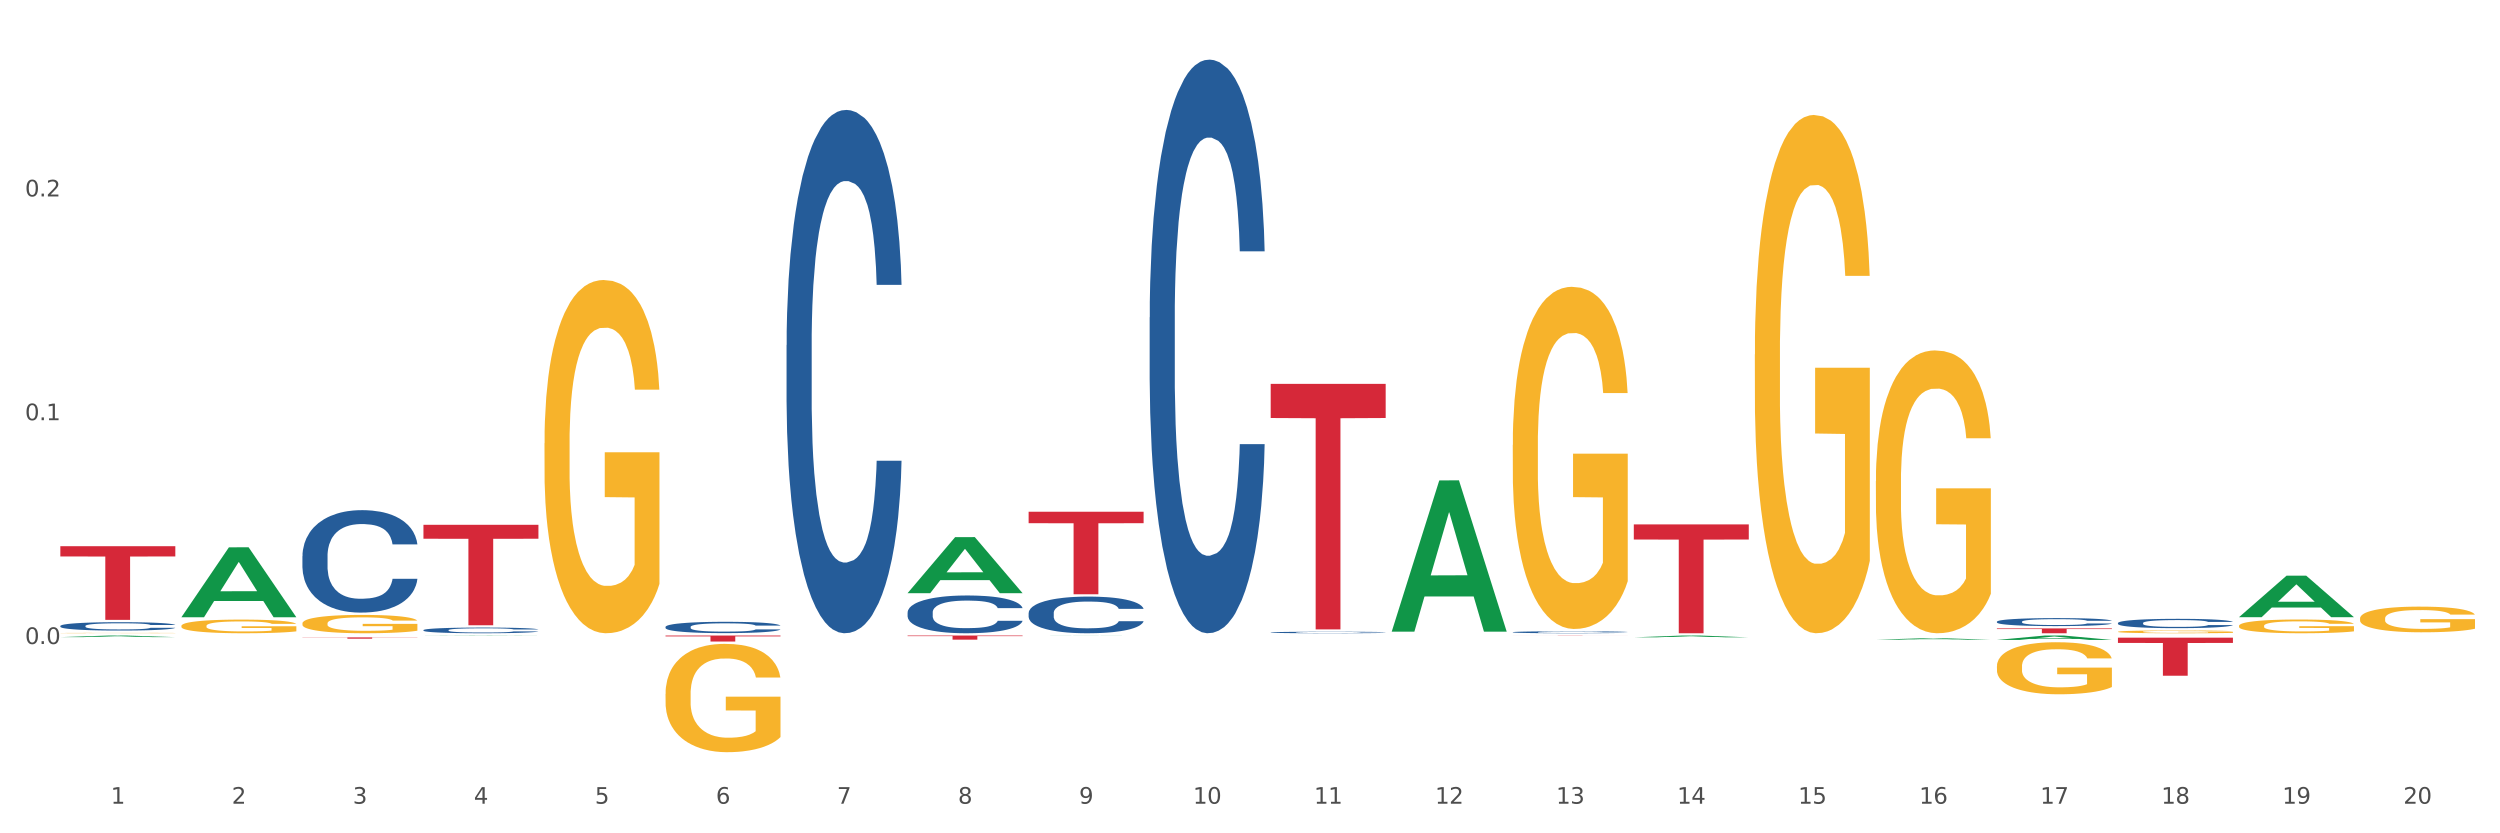 <?xml version="1.0" encoding="utf-8" standalone="no"?>
<!DOCTYPE svg PUBLIC "-//W3C//DTD SVG 1.1//EN"
  "http://www.w3.org/Graphics/SVG/1.1/DTD/svg11.dtd">
<svg xmlns:xlink="http://www.w3.org/1999/xlink" width="1080pt" height="360pt" viewBox="0 0 1080 360" xmlns="http://www.w3.org/2000/svg" version="1.1">
 <rect x="0" y="0" width="1080" height="360" fill="#333333" stroke="none"/>
 <defs>
  <style type="text/css">*{stroke-linejoin: round; stroke-linecap: butt}</style>
 </defs>
 <g id="figure_1">
  <g id="patch_1">
   <path d="M 0 360 
L 1080 360 
L 1080 0 
L 0 0 
z
" style="fill: #ffffff; stroke: #ffffff; stroke-linejoin: miter"/>
  </g>
  <g id="axes_1">
   <g id="matplotlib.axis_1">
    <g id="xtick_1">
     <g id="text_1">
      <!-- 1 -->
      <g style="fill: #4d4d4d" transform="translate(47.849 347.204) scale(0.096 -0.096)">
       <defs>
        <path id="DejaVuSans-31" d="M 794 531 
L 1825 531 
L 1825 4091 
L 703 3866 
L 703 4441 
L 1819 4666 
L 2450 4666 
L 2450 531 
L 3481 531 
L 3481 0 
L 794 0 
L 794 531 
z
" transform="scale(0.016)"/>
       </defs>
       <use xlink:href="#DejaVuSans-31"/>
      </g>
     </g>
    </g>
    <g id="xtick_2">
     <g id="text_2">
      <!-- 2 -->
      <g style="fill: #4d4d4d" transform="translate(100.137 347.204) scale(0.096 -0.096)">
       <defs>
        <path id="DejaVuSans-32" d="M 1228 531 
L 3431 531 
L 3431 0 
L 469 0 
L 469 531 
Q 828 903 1448 1529 
Q 2069 2156 2228 2338 
Q 2531 2678 2651 2914 
Q 2772 3150 2772 3378 
Q 2772 3750 2511 3984 
Q 2250 4219 1831 4219 
Q 1534 4219 1204 4116 
Q 875 4013 500 3803 
L 500 4441 
Q 881 4594 1212 4672 
Q 1544 4750 1819 4750 
Q 2544 4750 2975 4387 
Q 3406 4025 3406 3419 
Q 3406 3131 3298 2873 
Q 3191 2616 2906 2266 
Q 2828 2175 2409 1742 
Q 1991 1309 1228 531 
z
" transform="scale(0.016)"/>
       </defs>
       <use xlink:href="#DejaVuSans-32"/>
      </g>
     </g>
    </g>
    <g id="xtick_3">
     <g id="text_3">
      <!-- 3 -->
      <g style="fill: #4d4d4d" transform="translate(152.424 347.204) scale(0.096 -0.096)">
       <defs>
        <path id="DejaVuSans-33" d="M 2597 2516 
Q 3050 2419 3304 2112 
Q 3559 1806 3559 1356 
Q 3559 666 3084 287 
Q 2609 -91 1734 -91 
Q 1441 -91 1130 -33 
Q 819 25 488 141 
L 488 750 
Q 750 597 1062 519 
Q 1375 441 1716 441 
Q 2309 441 2620 675 
Q 2931 909 2931 1356 
Q 2931 1769 2642 2001 
Q 2353 2234 1838 2234 
L 1294 2234 
L 1294 2753 
L 1863 2753 
Q 2328 2753 2575 2939 
Q 2822 3125 2822 3475 
Q 2822 3834 2567 4026 
Q 2313 4219 1838 4219 
Q 1578 4219 1281 4162 
Q 984 4106 628 3988 
L 628 4550 
Q 988 4650 1302 4700 
Q 1616 4750 1894 4750 
Q 2613 4750 3031 4423 
Q 3450 4097 3450 3541 
Q 3450 3153 3228 2886 
Q 3006 2619 2597 2516 
z
" transform="scale(0.016)"/>
       </defs>
       <use xlink:href="#DejaVuSans-33"/>
      </g>
     </g>
    </g>
    <g id="xtick_4">
     <g id="text_4">
      <!-- 4 -->
      <g style="fill: #4d4d4d" transform="translate(204.712 347.204) scale(0.096 -0.096)">
       <defs>
        <path id="DejaVuSans-34" d="M 2419 4116 
L 825 1625 
L 2419 1625 
L 2419 4116 
z
M 2253 4666 
L 3047 4666 
L 3047 1625 
L 3713 1625 
L 3713 1100 
L 3047 1100 
L 3047 0 
L 2419 0 
L 2419 1100 
L 313 1100 
L 313 1709 
L 2253 4666 
z
" transform="scale(0.016)"/>
       </defs>
       <use xlink:href="#DejaVuSans-34"/>
      </g>
     </g>
    </g>
    <g id="xtick_5">
     <g id="text_5">
      <!-- 5 -->
      <g style="fill: #4d4d4d" transform="translate(256.999 347.204) scale(0.096 -0.096)">
       <defs>
        <path id="DejaVuSans-35" d="M 691 4666 
L 3169 4666 
L 3169 4134 
L 1269 4134 
L 1269 2991 
Q 1406 3038 1543 3061 
Q 1681 3084 1819 3084 
Q 2600 3084 3056 2656 
Q 3513 2228 3513 1497 
Q 3513 744 3044 326 
Q 2575 -91 1722 -91 
Q 1428 -91 1123 -41 
Q 819 9 494 109 
L 494 744 
Q 775 591 1075 516 
Q 1375 441 1709 441 
Q 2250 441 2565 725 
Q 2881 1009 2881 1497 
Q 2881 1984 2565 2268 
Q 2250 2553 1709 2553 
Q 1456 2553 1204 2497 
Q 953 2441 691 2322 
L 691 4666 
z
" transform="scale(0.016)"/>
       </defs>
       <use xlink:href="#DejaVuSans-35"/>
      </g>
     </g>
    </g>
    <g id="xtick_6">
     <g id="text_6">
      <!-- 6 -->
      <g style="fill: #4d4d4d" transform="translate(309.286 347.204) scale(0.096 -0.096)">
       <defs>
        <path id="DejaVuSans-36" d="M 2113 2584 
Q 1688 2584 1439 2293 
Q 1191 2003 1191 1497 
Q 1191 994 1439 701 
Q 1688 409 2113 409 
Q 2538 409 2786 701 
Q 3034 994 3034 1497 
Q 3034 2003 2786 2293 
Q 2538 2584 2113 2584 
z
M 3366 4563 
L 3366 3988 
Q 3128 4100 2886 4159 
Q 2644 4219 2406 4219 
Q 1781 4219 1451 3797 
Q 1122 3375 1075 2522 
Q 1259 2794 1537 2939 
Q 1816 3084 2150 3084 
Q 2853 3084 3261 2657 
Q 3669 2231 3669 1497 
Q 3669 778 3244 343 
Q 2819 -91 2113 -91 
Q 1303 -91 875 529 
Q 447 1150 447 2328 
Q 447 3434 972 4092 
Q 1497 4750 2381 4750 
Q 2619 4750 2861 4703 
Q 3103 4656 3366 4563 
z
" transform="scale(0.016)"/>
       </defs>
       <use xlink:href="#DejaVuSans-36"/>
      </g>
     </g>
    </g>
    <g id="xtick_7">
     <g id="text_7">
      <!-- 7 -->
      <g style="fill: #4d4d4d" transform="translate(361.574 347.204) scale(0.096 -0.096)">
       <defs>
        <path id="DejaVuSans-37" d="M 525 4666 
L 3525 4666 
L 3525 4397 
L 1831 0 
L 1172 0 
L 2766 4134 
L 525 4134 
L 525 4666 
z
" transform="scale(0.016)"/>
       </defs>
       <use xlink:href="#DejaVuSans-37"/>
      </g>
     </g>
    </g>
    <g id="xtick_8">
     <g id="text_8">
      <!-- 8 -->
      <g style="fill: #4d4d4d" transform="translate(413.861 347.204) scale(0.096 -0.096)">
       <defs>
        <path id="DejaVuSans-38" d="M 2034 2216 
Q 1584 2216 1326 1975 
Q 1069 1734 1069 1313 
Q 1069 891 1326 650 
Q 1584 409 2034 409 
Q 2484 409 2743 651 
Q 3003 894 3003 1313 
Q 3003 1734 2745 1975 
Q 2488 2216 2034 2216 
z
M 1403 2484 
Q 997 2584 770 2862 
Q 544 3141 544 3541 
Q 544 4100 942 4425 
Q 1341 4750 2034 4750 
Q 2731 4750 3128 4425 
Q 3525 4100 3525 3541 
Q 3525 3141 3298 2862 
Q 3072 2584 2669 2484 
Q 3125 2378 3379 2068 
Q 3634 1759 3634 1313 
Q 3634 634 3220 271 
Q 2806 -91 2034 -91 
Q 1263 -91 848 271 
Q 434 634 434 1313 
Q 434 1759 690 2068 
Q 947 2378 1403 2484 
z
M 1172 3481 
Q 1172 3119 1398 2916 
Q 1625 2713 2034 2713 
Q 2441 2713 2670 2916 
Q 2900 3119 2900 3481 
Q 2900 3844 2670 4047 
Q 2441 4250 2034 4250 
Q 1625 4250 1398 4047 
Q 1172 3844 1172 3481 
z
" transform="scale(0.016)"/>
       </defs>
       <use xlink:href="#DejaVuSans-38"/>
      </g>
     </g>
    </g>
    <g id="xtick_9">
     <g id="text_9">
      <!-- 9 -->
      <g style="fill: #4d4d4d" transform="translate(466.148 347.204) scale(0.096 -0.096)">
       <defs>
        <path id="DejaVuSans-39" d="M 703 97 
L 703 672 
Q 941 559 1184 500 
Q 1428 441 1663 441 
Q 2288 441 2617 861 
Q 2947 1281 2994 2138 
Q 2813 1869 2534 1725 
Q 2256 1581 1919 1581 
Q 1219 1581 811 2004 
Q 403 2428 403 3163 
Q 403 3881 828 4315 
Q 1253 4750 1959 4750 
Q 2769 4750 3195 4129 
Q 3622 3509 3622 2328 
Q 3622 1225 3098 567 
Q 2575 -91 1691 -91 
Q 1453 -91 1209 -44 
Q 966 3 703 97 
z
M 1959 2075 
Q 2384 2075 2632 2365 
Q 2881 2656 2881 3163 
Q 2881 3666 2632 3958 
Q 2384 4250 1959 4250 
Q 1534 4250 1286 3958 
Q 1038 3666 1038 3163 
Q 1038 2656 1286 2365 
Q 1534 2075 1959 2075 
z
" transform="scale(0.016)"/>
       </defs>
       <use xlink:href="#DejaVuSans-39"/>
      </g>
     </g>
    </g>
    <g id="xtick_10">
     <g id="text_10">
      <!-- 10 -->
      <g style="fill: #4d4d4d" transform="translate(515.382 347.204) scale(0.096 -0.096)">
       <defs>
        <path id="DejaVuSans-30" d="M 2034 4250 
Q 1547 4250 1301 3770 
Q 1056 3291 1056 2328 
Q 1056 1369 1301 889 
Q 1547 409 2034 409 
Q 2525 409 2770 889 
Q 3016 1369 3016 2328 
Q 3016 3291 2770 3770 
Q 2525 4250 2034 4250 
z
M 2034 4750 
Q 2819 4750 3233 4129 
Q 3647 3509 3647 2328 
Q 3647 1150 3233 529 
Q 2819 -91 2034 -91 
Q 1250 -91 836 529 
Q 422 1150 422 2328 
Q 422 3509 836 4129 
Q 1250 4750 2034 4750 
z
" transform="scale(0.016)"/>
       </defs>
       <use xlink:href="#DejaVuSans-31"/>
       <use xlink:href="#DejaVuSans-30" transform="translate(63.623 0)"/>
      </g>
     </g>
    </g>
    <g id="xtick_11">
     <g id="text_11">
      <!-- 11 -->
      <g style="fill: #4d4d4d" transform="translate(567.669 347.204) scale(0.096 -0.096)">
       <use xlink:href="#DejaVuSans-31"/>
       <use xlink:href="#DejaVuSans-31" transform="translate(63.623 0)"/>
      </g>
     </g>
    </g>
    <g id="xtick_12">
     <g id="text_12">
      <!-- 12 -->
      <g style="fill: #4d4d4d" transform="translate(619.957 347.204) scale(0.096 -0.096)">
       <use xlink:href="#DejaVuSans-31"/>
       <use xlink:href="#DejaVuSans-32" transform="translate(63.623 0)"/>
      </g>
     </g>
    </g>
    <g id="xtick_13">
     <g id="text_13">
      <!-- 13 -->
      <g style="fill: #4d4d4d" transform="translate(672.244 347.204) scale(0.096 -0.096)">
       <use xlink:href="#DejaVuSans-31"/>
       <use xlink:href="#DejaVuSans-33" transform="translate(63.623 0)"/>
      </g>
     </g>
    </g>
    <g id="xtick_14">
     <g id="text_14">
      <!-- 14 -->
      <g style="fill: #4d4d4d" transform="translate(724.531 347.204) scale(0.096 -0.096)">
       <use xlink:href="#DejaVuSans-31"/>
       <use xlink:href="#DejaVuSans-34" transform="translate(63.623 0)"/>
      </g>
     </g>
    </g>
    <g id="xtick_15">
     <g id="text_15">
      <!-- 15 -->
      <g style="fill: #4d4d4d" transform="translate(776.819 347.204) scale(0.096 -0.096)">
       <use xlink:href="#DejaVuSans-31"/>
       <use xlink:href="#DejaVuSans-35" transform="translate(63.623 0)"/>
      </g>
     </g>
    </g>
    <g id="xtick_16">
     <g id="text_16">
      <!-- 16 -->
      <g style="fill: #4d4d4d" transform="translate(829.106 347.204) scale(0.096 -0.096)">
       <use xlink:href="#DejaVuSans-31"/>
       <use xlink:href="#DejaVuSans-36" transform="translate(63.623 0)"/>
      </g>
     </g>
    </g>
    <g id="xtick_17">
     <g id="text_17">
      <!-- 17 -->
      <g style="fill: #4d4d4d" transform="translate(881.393 347.204) scale(0.096 -0.096)">
       <use xlink:href="#DejaVuSans-31"/>
       <use xlink:href="#DejaVuSans-37" transform="translate(63.623 0)"/>
      </g>
     </g>
    </g>
    <g id="xtick_18">
     <g id="text_18">
      <!-- 18 -->
      <g style="fill: #4d4d4d" transform="translate(933.681 347.204) scale(0.096 -0.096)">
       <use xlink:href="#DejaVuSans-31"/>
       <use xlink:href="#DejaVuSans-38" transform="translate(63.623 0)"/>
      </g>
     </g>
    </g>
    <g id="xtick_19">
     <g id="text_19">
      <!-- 19 -->
      <g style="fill: #4d4d4d" transform="translate(985.968 347.204) scale(0.096 -0.096)">
       <use xlink:href="#DejaVuSans-31"/>
       <use xlink:href="#DejaVuSans-39" transform="translate(63.623 0)"/>
      </g>
     </g>
    </g>
    <g id="xtick_20">
     <g id="text_20">
      <!-- 20 -->
      <g style="fill: #4d4d4d" transform="translate(1038.255 347.204) scale(0.096 -0.096)">
       <use xlink:href="#DejaVuSans-32"/>
       <use xlink:href="#DejaVuSans-30" transform="translate(63.623 0)"/>
      </g>
     </g>
    </g>
    <g id="xtick_21"/>
    <g id="xtick_22"/>
    <g id="xtick_23"/>
    <g id="xtick_24"/>
    <g id="xtick_25"/>
    <g id="xtick_26"/>
    <g id="xtick_27"/>
    <g id="xtick_28"/>
    <g id="xtick_29"/>
    <g id="xtick_30"/>
    <g id="xtick_31"/>
    <g id="xtick_32"/>
    <g id="xtick_33"/>
    <g id="xtick_34"/>
    <g id="xtick_35"/>
    <g id="xtick_36"/>
    <g id="xtick_37"/>
    <g id="xtick_38"/>
    <g id="xtick_39"/>
   </g>
   <g id="matplotlib.axis_2">
    <g id="ytick_1">
     <g id="text_21">
      <!-- 0.0 -->
      <g style="fill: #4d4d4d" transform="translate(10.8 278.209) scale(0.096 -0.096)">
       <defs>
        <path id="DejaVuSans-2e" d="M 684 794 
L 1344 794 
L 1344 0 
L 684 0 
L 684 794 
z
" transform="scale(0.016)"/>
       </defs>
       <use xlink:href="#DejaVuSans-30"/>
       <use xlink:href="#DejaVuSans-2e" transform="translate(63.623 0)"/>
       <use xlink:href="#DejaVuSans-30" transform="translate(95.41 0)"/>
      </g>
     </g>
    </g>
    <g id="ytick_2">
     <g id="text_22">
      <!-- 0.1 -->
      <g style="fill: #4d4d4d" transform="translate(10.8 181.534) scale(0.096 -0.096)">
       <use xlink:href="#DejaVuSans-30"/>
       <use xlink:href="#DejaVuSans-2e" transform="translate(63.623 0)"/>
       <use xlink:href="#DejaVuSans-31" transform="translate(95.41 0)"/>
      </g>
     </g>
    </g>
    <g id="ytick_3">
     <g id="text_23">
      <!-- 0.2 -->
      <g style="fill: #4d4d4d" transform="translate(10.8 84.859) scale(0.096 -0.096)">
       <use xlink:href="#DejaVuSans-30"/>
       <use xlink:href="#DejaVuSans-2e" transform="translate(63.623 0)"/>
       <use xlink:href="#DejaVuSans-32" transform="translate(95.41 0)"/>
      </g>
     </g>
    </g>
    <g id="ytick_4"/>
    <g id="ytick_5"/>
    <g id="ytick_6"/>
    <g id="ytick_7"/>
   </g>
   <g id="PolyCollection_1">
    <path d="M 26.067 275.241 
L 26.118 275.24 
L 46.602 274.562 
L 55.103 274.562 
L 75.74 275.242 
L 65.908 275.242 
L 61.453 275.084 
L 40.303 275.084 
L 40.15 275.086 
L 35.848 275.242 
L 26.067 275.242 
L 26.067 275.241 
L 42.966 274.989 
L 58.79 274.989 
L 50.955 274.707 
L 50.852 274.706 
L 50.75 274.708 
L 42.915 274.989 
L 42.966 274.989 
L 26.067 275.241 
z
" clip-path="url(#p598e5ab159)" style="fill: #109648"/>
    <path d="M 78.354 266.615 
L 78.406 266.586 
L 98.889 236.445 
L 107.39 236.416 
L 128.027 266.672 
L 118.195 266.672 
L 113.74 259.626 
L 92.591 259.626 
L 92.437 259.74 
L 88.135 266.672 
L 78.354 266.672 
L 78.354 266.615 
L 95.253 255.422 
L 111.077 255.393 
L 103.242 242.865 
L 103.14 242.808 
L 103.037 242.893 
L 95.202 255.393 
L 95.253 255.422 
L 78.354 266.615 
z
" clip-path="url(#p598e5ab159)" style="fill: #109648"/>
    <path d="M 392.079 256.206 
L 392.13 256.183 
L 412.613 232.048 
L 421.114 232.025 
L 441.752 256.252 
L 431.919 256.252 
L 427.464 250.61 
L 406.315 250.61 
L 406.161 250.701 
L 401.86 256.252 
L 392.079 256.252 
L 392.079 256.206 
L 408.978 247.243 
L 424.801 247.221 
L 416.966 237.189 
L 416.864 237.143 
L 416.761 237.211 
L 408.926 247.221 
L 408.978 247.243 
L 392.079 256.206 
z
" clip-path="url(#p598e5ab159)" style="fill: #109648"/>
    <path d="M 182.929 274.654 
L 182.98 274.654 
L 203.464 274.562 
L 211.965 274.562 
L 232.602 274.654 
L 222.77 274.654 
L 218.315 274.632 
L 197.165 274.632 
L 197.012 274.633 
L 192.71 274.654 
L 182.929 274.654 
L 182.929 274.654 
L 199.828 274.62 
L 215.652 274.62 
L 207.817 274.581 
L 207.714 274.581 
L 207.612 274.582 
L 199.777 274.62 
L 199.828 274.62 
L 182.929 274.654 
z
" clip-path="url(#p598e5ab159)" style="fill: #109648"/>
    <path d="M 444.366 274.62 
L 444.417 274.62 
L 464.901 274.562 
L 473.402 274.562 
L 494.039 274.62 
L 484.207 274.62 
L 479.752 274.606 
L 458.602 274.606 
L 458.448 274.606 
L 454.147 274.62 
L 444.366 274.62 
L 444.366 274.62 
L 461.265 274.598 
L 477.089 274.598 
L 469.254 274.574 
L 469.151 274.574 
L 469.049 274.574 
L 461.214 274.598 
L 461.265 274.598 
L 444.366 274.62 
z
" clip-path="url(#p598e5ab159)" style="fill: #109648"/>
    <path d="M 601.228 272.765 
L 601.279 272.704 
L 621.763 207.549 
L 630.264 207.488 
L 650.901 272.888 
L 641.069 272.888 
L 636.614 257.659 
L 615.464 257.659 
L 615.311 257.904 
L 611.009 272.888 
L 601.228 272.888 
L 601.228 272.765 
L 618.127 248.57 
L 633.951 248.509 
L 626.116 221.428 
L 626.013 221.305 
L 625.911 221.489 
L 618.076 248.509 
L 618.127 248.57 
L 601.228 272.765 
z
" clip-path="url(#p598e5ab159)" style="fill: #109648"/>
    <path d="M 810.378 276.369 
L 810.429 276.369 
L 830.912 275.705 
L 839.413 275.705 
L 860.051 276.37 
L 850.218 276.37 
L 845.763 276.215 
L 824.614 276.215 
L 824.46 276.218 
L 820.158 276.37 
L 810.378 276.37 
L 810.378 276.369 
L 827.277 276.123 
L 843.1 276.122 
L 835.265 275.847 
L 835.163 275.845 
L 835.06 275.847 
L 827.225 276.122 
L 827.277 276.123 
L 810.378 276.369 
z
" clip-path="url(#p598e5ab159)" style="fill: #109648"/>
    <path d="M 705.803 275.332 
L 705.854 275.331 
L 726.338 274.563 
L 734.838 274.562 
L 755.476 275.334 
L 745.644 275.334 
L 741.188 275.154 
L 720.039 275.154 
L 719.885 275.157 
L 715.584 275.334 
L 705.803 275.334 
L 705.803 275.332 
L 722.702 275.047 
L 738.526 275.046 
L 730.69 274.726 
L 730.588 274.725 
L 730.486 274.727 
L 722.651 275.046 
L 722.702 275.047 
L 705.803 275.332 
z
" clip-path="url(#p598e5ab159)" style="fill: #109648"/>
    <path d="M 705.803 226.533 
L 755.476 226.533 
L 755.476 233.069 
L 735.936 233.113 
L 735.936 273.567 
L 725.225 273.567 
L 725.225 233.113 
L 705.803 233.069 
L 705.803 226.577 
L 705.803 226.533 
z
" clip-path="url(#p598e5ab159)" style="fill: #d62839"/>
    <path d="M 862.665 271.473 
L 912.338 271.473 
L 912.338 271.764 
L 892.798 271.766 
L 892.798 273.567 
L 882.087 273.567 
L 882.087 271.766 
L 862.665 271.764 
L 862.665 271.475 
L 862.665 271.473 
z
" clip-path="url(#p598e5ab159)" style="fill: #d62839"/>
    <path d="M 758.09 153.126 
L 758.149 152.921 
L 758.149 145.56 
L 758.266 139.221 
L 758.853 123.884 
L 759.732 111.206 
L 760.377 104.459 
L 761.022 98.937 
L 761.785 93.416 
L 762.723 87.691 
L 764.424 79.307 
L 765.48 75.013 
L 766.77 70.514 
L 769.116 63.971 
L 770.816 60.29 
L 772.576 57.223 
L 775.449 53.542 
L 777.326 51.906 
L 779.32 50.679 
L 781.724 49.861 
L 783.542 49.657 
L 787.53 50.27 
L 790.932 52.111 
L 792.574 53.542 
L 794.685 55.996 
L 795.799 57.632 
L 797.617 60.903 
L 799.494 65.198 
L 800.784 68.878 
L 802.72 75.831 
L 804.186 82.783 
L 805.535 91.372 
L 806.238 97.302 
L 806.766 102.823 
L 807.235 109.162 
L 807.705 119.181 
L 797.148 119.181 
L 796.738 112.024 
L 796.093 105.276 
L 795.154 98.733 
L 794.333 94.643 
L 792.926 89.531 
L 791.636 86.259 
L 790.287 83.806 
L 788.645 81.761 
L 787.354 80.738 
L 785.536 79.92 
L 781.959 80.125 
L 779.555 81.761 
L 777.912 83.806 
L 776.857 85.646 
L 775.918 87.691 
L 774.863 90.554 
L 773.631 94.848 
L 772.752 98.733 
L 771.872 103.641 
L 771.168 108.548 
L 770.523 114.274 
L 769.995 120.408 
L 769.585 126.747 
L 769.233 134.518 
L 768.94 147.4 
L 768.94 175.414 
L 769.057 181.753 
L 769.35 190.137 
L 769.702 196.476 
L 770.288 204.042 
L 770.816 209.154 
L 771.813 216.516 
L 772.928 222.65 
L 773.807 226.535 
L 774.687 229.807 
L 776.212 234.306 
L 777.912 237.986 
L 779.379 240.236 
L 781.373 242.281 
L 782.721 243.099 
L 783.894 243.508 
L 786.768 243.508 
L 788.821 242.894 
L 791.108 241.463 
L 792.867 239.622 
L 794.333 237.373 
L 795.975 233.692 
L 797.031 230.216 
L 797.031 187.479 
L 784.129 187.274 
L 784.129 158.851 
L 807.763 158.851 
L 807.763 242.281 
L 806.766 246.575 
L 805.652 250.46 
L 804.479 253.936 
L 802.72 258.23 
L 800.608 262.32 
L 798.732 265.183 
L 796.738 267.637 
L 794.392 269.886 
L 791.342 271.931 
L 789.466 272.749 
L 787.12 273.362 
L 784.363 273.567 
L 781.959 273.158 
L 779.613 272.135 
L 777.15 270.295 
L 774.746 267.637 
L 772.928 264.978 
L 771.11 261.707 
L 769.174 257.412 
L 767.649 253.323 
L 766.477 249.642 
L 765.186 244.939 
L 763.779 238.804 
L 762.723 233.283 
L 761.785 227.558 
L 760.788 220.196 
L 760.084 213.857 
L 759.38 205.882 
L 758.97 199.952 
L 758.501 190.751 
L 758.149 177.868 
L 758.09 153.126 
z
" clip-path="url(#p598e5ab159)" style="fill: #f7b32b"/>
    <path d="M 810.378 207.843 
L 810.436 207.732 
L 810.436 203.714 
L 810.553 200.255 
L 811.14 191.886 
L 812.02 184.968 
L 812.665 181.286 
L 813.31 178.273 
L 814.072 175.26 
L 815.011 172.136 
L 816.711 167.561 
L 817.767 165.218 
L 819.057 162.763 
L 821.403 159.192 
L 823.104 157.184 
L 824.863 155.51 
L 827.737 153.501 
L 829.613 152.609 
L 831.607 151.939 
L 834.012 151.493 
L 835.83 151.381 
L 839.818 151.716 
L 843.219 152.72 
L 844.861 153.501 
L 846.973 154.84 
L 848.087 155.733 
L 849.905 157.518 
L 851.781 159.862 
L 853.072 161.87 
L 855.007 165.664 
L 856.473 169.458 
L 857.822 174.144 
L 858.526 177.38 
L 859.054 180.393 
L 859.523 183.852 
L 859.992 189.32 
L 849.436 189.32 
L 849.025 185.415 
L 848.38 181.732 
L 847.442 178.162 
L 846.621 175.93 
L 845.213 173.14 
L 843.923 171.355 
L 842.574 170.016 
L 840.932 168.9 
L 839.642 168.342 
L 837.824 167.896 
L 834.246 168.007 
L 831.842 168.9 
L 830.2 170.016 
L 829.144 171.02 
L 828.206 172.136 
L 827.15 173.698 
L 825.919 176.041 
L 825.039 178.162 
L 824.159 180.84 
L 823.456 183.518 
L 822.81 186.642 
L 822.283 189.99 
L 821.872 193.449 
L 821.52 197.689 
L 821.227 204.719 
L 821.227 220.006 
L 821.344 223.465 
L 821.638 228.04 
L 821.989 231.499 
L 822.576 235.628 
L 823.104 238.417 
L 824.101 242.434 
L 825.215 245.782 
L 826.095 247.902 
L 826.974 249.687 
L 828.499 252.142 
L 830.2 254.151 
L 831.666 255.378 
L 833.66 256.494 
L 835.009 256.94 
L 836.182 257.164 
L 839.055 257.164 
L 841.108 256.829 
L 843.395 256.048 
L 845.154 255.044 
L 846.621 253.816 
L 848.263 251.808 
L 849.318 249.911 
L 849.318 226.589 
L 836.416 226.478 
L 836.416 210.967 
L 860.051 210.967 
L 860.051 256.494 
L 859.054 258.837 
L 857.939 260.958 
L 856.766 262.854 
L 855.007 265.198 
L 852.896 267.429 
L 851.019 268.992 
L 849.025 270.331 
L 846.679 271.558 
L 843.63 272.674 
L 841.753 273.12 
L 839.407 273.455 
L 836.651 273.567 
L 834.246 273.343 
L 831.901 272.786 
L 829.437 271.781 
L 827.033 270.331 
L 825.215 268.88 
L 823.397 267.095 
L 821.462 264.751 
L 819.937 262.52 
L 818.764 260.511 
L 817.474 257.945 
L 816.066 254.597 
L 815.011 251.584 
L 814.072 248.46 
L 813.075 244.443 
L 812.371 240.984 
L 811.668 236.632 
L 811.257 233.396 
L 810.788 228.375 
L 810.436 221.345 
L 810.378 207.843 
z
" clip-path="url(#p598e5ab159)" style="fill: #f7b32b"/>
    <path d="M 548.941 165.84 
L 598.614 165.84 
L 598.614 180.58 
L 579.074 180.68 
L 579.074 271.912 
L 568.363 271.912 
L 568.363 180.68 
L 548.941 180.58 
L 548.941 165.939 
L 548.941 165.84 
z
" clip-path="url(#p598e5ab159)" style="fill: #d62839"/>
    <path d="M 653.515 274.562 
L 703.188 274.562 
L 703.188 274.573 
L 683.649 274.573 
L 683.649 274.643 
L 672.937 274.643 
L 672.937 274.573 
L 653.515 274.573 
L 653.515 274.562 
L 653.515 274.562 
z
" clip-path="url(#p598e5ab159)" style="fill: #d62839"/>
    <path d="M 862.665 276.445 
L 862.716 276.443 
L 883.2 274.564 
L 891.701 274.562 
L 912.338 276.448 
L 902.506 276.448 
L 898.051 276.009 
L 876.901 276.009 
L 876.747 276.016 
L 872.446 276.448 
L 862.665 276.448 
L 862.665 276.445 
L 879.564 275.747 
L 895.388 275.745 
L 887.553 274.964 
L 887.45 274.96 
L 887.348 274.966 
L 879.513 275.745 
L 879.564 275.747 
L 862.665 276.445 
z
" clip-path="url(#p598e5ab159)" style="fill: #109648"/>
    <path d="M 967.24 266.602 
L 967.291 266.586 
L 987.775 248.699 
L 996.275 248.683 
L 1016.913 266.636 
L 1007.08 266.636 
L 1002.625 262.455 
L 981.476 262.455 
L 981.322 262.523 
L 977.021 266.636 
L 967.24 266.636 
L 967.24 266.602 
L 984.139 259.96 
L 999.962 259.944 
L 992.127 252.509 
L 992.025 252.476 
L 991.923 252.526 
L 984.087 259.944 
L 984.139 259.96 
L 967.24 266.602 
z
" clip-path="url(#p598e5ab159)" style="fill: #109648"/>
    <path d="M 862.665 287.837 
L 862.724 287.816 
L 862.724 287.077 
L 862.841 286.44 
L 863.427 284.899 
L 864.307 283.626 
L 864.952 282.948 
L 865.597 282.394 
L 866.36 281.839 
L 867.298 281.264 
L 868.999 280.422 
L 870.054 279.991 
L 871.344 279.539 
L 873.69 278.881 
L 875.391 278.512 
L 877.15 278.204 
L 880.024 277.834 
L 881.901 277.67 
L 883.895 277.546 
L 886.299 277.464 
L 888.117 277.444 
L 892.105 277.505 
L 895.507 277.69 
L 897.149 277.834 
L 899.26 278.08 
L 900.374 278.245 
L 902.192 278.573 
L 904.069 279.005 
L 905.359 279.374 
L 907.294 280.073 
L 908.76 280.771 
L 910.109 281.634 
L 910.813 282.229 
L 911.341 282.784 
L 911.81 283.421 
L 912.279 284.427 
L 901.723 284.427 
L 901.312 283.708 
L 900.667 283.03 
L 899.729 282.373 
L 898.908 281.962 
L 897.501 281.449 
L 896.21 281.12 
L 894.861 280.874 
L 893.219 280.668 
L 891.929 280.566 
L 890.111 280.484 
L 886.534 280.504 
L 884.129 280.668 
L 882.487 280.874 
L 881.432 281.059 
L 880.493 281.264 
L 879.438 281.552 
L 878.206 281.983 
L 877.326 282.373 
L 876.447 282.866 
L 875.743 283.359 
L 875.098 283.934 
L 874.57 284.55 
L 874.159 285.187 
L 873.808 285.967 
L 873.514 287.261 
L 873.514 290.075 
L 873.632 290.712 
L 873.925 291.554 
L 874.277 292.191 
L 874.863 292.951 
L 875.391 293.464 
L 876.388 294.204 
L 877.502 294.82 
L 878.382 295.21 
L 879.262 295.539 
L 880.786 295.991 
L 882.487 296.36 
L 883.953 296.586 
L 885.947 296.792 
L 887.296 296.874 
L 888.469 296.915 
L 891.343 296.915 
L 893.395 296.853 
L 895.682 296.709 
L 897.442 296.525 
L 898.908 296.299 
L 900.55 295.929 
L 901.606 295.58 
L 901.606 291.287 
L 888.704 291.267 
L 888.704 288.412 
L 912.338 288.412 
L 912.338 296.792 
L 911.341 297.223 
L 910.227 297.613 
L 909.054 297.962 
L 907.294 298.394 
L 905.183 298.804 
L 903.306 299.092 
L 901.312 299.338 
L 898.967 299.564 
L 895.917 299.77 
L 894.04 299.852 
L 891.695 299.914 
L 888.938 299.934 
L 886.534 299.893 
L 884.188 299.79 
L 881.725 299.606 
L 879.32 299.338 
L 877.502 299.071 
L 875.684 298.743 
L 873.749 298.312 
L 872.224 297.901 
L 871.051 297.531 
L 869.761 297.059 
L 868.354 296.442 
L 867.298 295.888 
L 866.36 295.313 
L 865.363 294.573 
L 864.659 293.937 
L 863.955 293.136 
L 863.545 292.54 
L 863.075 291.616 
L 862.724 290.322 
L 862.665 287.837 
z
" clip-path="url(#p598e5ab159)" style="fill: #f7b32b"/>
    <path d="M 914.952 272.917 
L 915.011 272.916 
L 915.011 272.876 
L 915.128 272.842 
L 915.715 272.759 
L 916.594 272.691 
L 917.239 272.654 
L 917.885 272.624 
L 918.647 272.595 
L 919.585 272.564 
L 921.286 272.518 
L 922.342 272.495 
L 923.632 272.471 
L 925.978 272.436 
L 927.678 272.416 
L 929.438 272.399 
L 932.311 272.379 
L 934.188 272.371 
L 936.182 272.364 
L 938.587 272.36 
L 940.405 272.358 
L 944.392 272.362 
L 947.794 272.372 
L 949.436 272.379 
L 951.547 272.393 
L 952.662 272.401 
L 954.48 272.419 
L 956.356 272.442 
L 957.646 272.462 
L 959.582 272.5 
L 961.048 272.537 
L 962.397 272.584 
L 963.1 272.616 
L 963.628 272.645 
L 964.097 272.68 
L 964.567 272.734 
L 954.01 272.734 
L 953.6 272.695 
L 952.955 272.659 
L 952.016 272.623 
L 951.195 272.601 
L 949.788 272.574 
L 948.498 272.556 
L 947.149 272.543 
L 945.507 272.532 
L 944.217 272.526 
L 942.399 272.522 
L 938.821 272.523 
L 936.417 272.532 
L 934.775 272.543 
L 933.719 272.553 
L 932.781 272.564 
L 931.725 272.579 
L 930.493 272.602 
L 929.614 272.623 
L 928.734 272.65 
L 928.03 272.676 
L 927.385 272.707 
L 926.857 272.74 
L 926.447 272.774 
L 926.095 272.816 
L 925.802 272.886 
L 925.802 273.037 
L 925.919 273.071 
L 926.212 273.116 
L 926.564 273.151 
L 927.151 273.191 
L 927.678 273.219 
L 928.675 273.259 
L 929.79 273.292 
L 930.669 273.313 
L 931.549 273.331 
L 933.074 273.355 
L 934.775 273.375 
L 936.241 273.387 
L 938.235 273.398 
L 939.584 273.402 
L 940.756 273.404 
L 943.63 273.404 
L 945.683 273.401 
L 947.97 273.393 
L 949.729 273.383 
L 951.195 273.371 
L 952.837 273.351 
L 953.893 273.333 
L 953.893 273.102 
L 940.991 273.101 
L 940.991 272.948 
L 964.625 272.948 
L 964.625 273.398 
L 963.628 273.421 
L 962.514 273.442 
L 961.341 273.461 
L 959.582 273.484 
L 957.47 273.506 
L 955.594 273.521 
L 953.6 273.535 
L 951.254 273.547 
L 948.204 273.558 
L 946.328 273.562 
L 943.982 273.566 
L 941.226 273.567 
L 938.821 273.564 
L 936.475 273.559 
L 934.012 273.549 
L 931.608 273.535 
L 929.79 273.52 
L 927.972 273.503 
L 926.036 273.479 
L 924.512 273.457 
L 923.339 273.438 
L 922.048 273.412 
L 920.641 273.379 
L 919.585 273.349 
L 918.647 273.318 
L 917.65 273.279 
L 916.946 273.244 
L 916.242 273.201 
L 915.832 273.169 
L 915.363 273.12 
L 915.011 273.05 
L 914.952 272.917 
z
" clip-path="url(#p598e5ab159)" style="fill: #f7b32b"/>
    <path d="M 967.24 270.374 
L 967.298 270.369 
L 967.298 270.174 
L 967.416 270.006 
L 968.002 269.599 
L 968.882 269.263 
L 969.527 269.084 
L 970.172 268.938 
L 970.934 268.791 
L 971.873 268.64 
L 973.573 268.417 
L 974.629 268.304 
L 975.919 268.184 
L 978.265 268.011 
L 979.966 267.913 
L 981.725 267.832 
L 984.599 267.734 
L 986.475 267.691 
L 988.469 267.659 
L 990.874 267.637 
L 992.692 267.631 
L 996.68 267.648 
L 1000.081 267.696 
L 1001.723 267.734 
L 1003.835 267.799 
L 1004.949 267.843 
L 1006.767 267.93 
L 1008.644 268.043 
L 1009.934 268.141 
L 1011.869 268.325 
L 1013.335 268.51 
L 1014.684 268.737 
L 1015.388 268.894 
L 1015.916 269.041 
L 1016.385 269.209 
L 1016.854 269.474 
L 1006.298 269.474 
L 1005.887 269.285 
L 1005.242 269.106 
L 1004.304 268.932 
L 1003.483 268.824 
L 1002.075 268.688 
L 1000.785 268.602 
L 999.436 268.537 
L 997.794 268.482 
L 996.504 268.455 
L 994.686 268.434 
L 991.108 268.439 
L 988.704 268.482 
L 987.062 268.537 
L 986.006 268.585 
L 985.068 268.64 
L 984.012 268.715 
L 982.781 268.829 
L 981.901 268.932 
L 981.021 269.062 
L 980.318 269.192 
L 979.673 269.344 
L 979.145 269.507 
L 978.734 269.675 
L 978.382 269.881 
L 978.089 270.222 
L 978.089 270.965 
L 978.206 271.133 
L 978.5 271.355 
L 978.852 271.523 
L 979.438 271.724 
L 979.966 271.859 
L 980.963 272.054 
L 982.077 272.217 
L 982.957 272.32 
L 983.836 272.407 
L 985.361 272.526 
L 987.062 272.624 
L 988.528 272.683 
L 990.522 272.737 
L 991.871 272.759 
L 993.044 272.77 
L 995.917 272.77 
L 997.97 272.754 
L 1000.257 272.716 
L 1002.017 272.667 
L 1003.483 272.607 
L 1005.125 272.51 
L 1006.18 272.418 
L 1006.18 271.285 
L 993.278 271.279 
L 993.278 270.526 
L 1016.913 270.526 
L 1016.913 272.737 
L 1015.916 272.851 
L 1014.801 272.954 
L 1013.628 273.046 
L 1011.869 273.16 
L 1009.758 273.269 
L 1007.881 273.344 
L 1005.887 273.409 
L 1003.541 273.469 
L 1000.492 273.523 
L 998.615 273.545 
L 996.269 273.561 
L 993.513 273.567 
L 991.108 273.556 
L 988.763 273.529 
L 986.3 273.48 
L 983.895 273.409 
L 982.077 273.339 
L 980.259 273.252 
L 978.324 273.138 
L 976.799 273.03 
L 975.626 272.932 
L 974.336 272.808 
L 972.928 272.645 
L 971.873 272.499 
L 970.934 272.347 
L 969.937 272.152 
L 969.234 271.984 
L 968.53 271.773 
L 968.119 271.615 
L 967.65 271.371 
L 967.298 271.03 
L 967.24 270.374 
z
" clip-path="url(#p598e5ab159)" style="fill: #f7b32b"/>
    <path d="M 1019.527 267.187 
L 1019.586 267.177 
L 1019.586 266.812 
L 1019.703 266.498 
L 1020.289 265.738 
L 1021.169 265.11 
L 1021.814 264.776 
L 1022.459 264.502 
L 1023.222 264.228 
L 1024.16 263.945 
L 1025.861 263.529 
L 1026.916 263.316 
L 1028.207 263.094 
L 1030.552 262.769 
L 1032.253 262.587 
L 1034.013 262.435 
L 1036.886 262.253 
L 1038.763 262.172 
L 1040.757 262.111 
L 1043.161 262.07 
L 1044.979 262.06 
L 1048.967 262.09 
L 1052.369 262.182 
L 1054.011 262.253 
L 1056.122 262.374 
L 1057.236 262.455 
L 1059.054 262.617 
L 1060.931 262.83 
L 1062.221 263.013 
L 1064.156 263.357 
L 1065.623 263.702 
L 1066.971 264.127 
L 1067.675 264.421 
L 1068.203 264.694 
L 1068.672 265.009 
L 1069.141 265.505 
L 1058.585 265.505 
L 1058.175 265.15 
L 1057.529 264.816 
L 1056.591 264.492 
L 1055.77 264.289 
L 1054.363 264.036 
L 1053.072 263.874 
L 1051.724 263.752 
L 1050.081 263.651 
L 1048.791 263.6 
L 1046.973 263.56 
L 1043.396 263.57 
L 1040.991 263.651 
L 1039.349 263.752 
L 1038.294 263.843 
L 1037.355 263.945 
L 1036.3 264.087 
L 1035.068 264.299 
L 1034.188 264.492 
L 1033.309 264.735 
L 1032.605 264.978 
L 1031.96 265.262 
L 1031.432 265.566 
L 1031.022 265.88 
L 1030.67 266.265 
L 1030.376 266.903 
L 1030.376 268.291 
L 1030.494 268.606 
L 1030.787 269.021 
L 1031.139 269.335 
L 1031.725 269.71 
L 1032.253 269.963 
L 1033.25 270.328 
L 1034.364 270.632 
L 1035.244 270.825 
L 1036.124 270.987 
L 1037.649 271.21 
L 1039.349 271.392 
L 1040.815 271.503 
L 1042.809 271.605 
L 1044.158 271.645 
L 1045.331 271.666 
L 1048.205 271.666 
L 1050.257 271.635 
L 1052.545 271.564 
L 1054.304 271.473 
L 1055.77 271.362 
L 1057.412 271.179 
L 1058.468 271.007 
L 1058.468 268.889 
L 1045.566 268.879 
L 1045.566 267.471 
L 1069.2 267.471 
L 1069.2 271.605 
L 1068.203 271.818 
L 1067.089 272.01 
L 1065.916 272.182 
L 1064.156 272.395 
L 1062.045 272.598 
L 1060.169 272.74 
L 1058.175 272.861 
L 1055.829 272.973 
L 1052.779 273.074 
L 1050.903 273.115 
L 1048.557 273.145 
L 1045.8 273.155 
L 1043.396 273.135 
L 1041.05 273.084 
L 1038.587 272.993 
L 1036.182 272.861 
L 1034.364 272.729 
L 1032.546 272.567 
L 1030.611 272.355 
L 1029.086 272.152 
L 1027.913 271.97 
L 1026.623 271.737 
L 1025.216 271.433 
L 1024.16 271.159 
L 1023.222 270.875 
L 1022.225 270.51 
L 1021.521 270.196 
L 1020.817 269.801 
L 1020.407 269.507 
L 1019.938 269.051 
L 1019.586 268.413 
L 1019.527 267.187 
z
" clip-path="url(#p598e5ab159)" style="fill: #f7b32b"/>
    <path d="M 26.067 270.408 
L 26.126 270.405 
L 26.126 270.312 
L 26.302 270.186 
L 26.948 269.954 
L 27.77 269.779 
L 29.179 269.573 
L 29.942 269.487 
L 30.94 269.391 
L 32.995 269.236 
L 35.344 269.103 
L 36.988 269.03 
L 38.221 268.984 
L 40.981 268.901 
L 42.566 268.865 
L 44.21 268.835 
L 45.619 268.815 
L 47.968 268.792 
L 49.847 268.782 
L 52.019 268.779 
L 53.839 268.782 
L 56.247 268.795 
L 59.769 268.835 
L 61.12 268.858 
L 62.94 268.898 
L 64.819 268.951 
L 66.346 269.004 
L 68.107 269.08 
L 69.927 269.179 
L 71.689 269.305 
L 72.922 269.421 
L 73.92 269.544 
L 74.801 269.693 
L 75.446 269.855 
L 75.74 269.991 
L 64.995 269.991 
L 64.702 269.868 
L 64.114 269.736 
L 63.527 269.646 
L 62.881 269.573 
L 61.883 269.491 
L 61.003 269.438 
L 59.535 269.375 
L 58.184 269.335 
L 57.069 269.312 
L 55.718 269.292 
L 52.841 269.272 
L 50.786 269.272 
L 49.494 269.279 
L 47.909 269.295 
L 46.559 269.318 
L 44.973 269.358 
L 43.74 269.401 
L 42.507 269.457 
L 41.803 269.497 
L 40.746 269.57 
L 40.041 269.63 
L 39.102 269.732 
L 38.573 269.805 
L 37.634 269.994 
L 37.223 270.133 
L 37.047 270.229 
L 36.929 270.335 
L 36.929 270.852 
L 37.282 271.083 
L 37.575 271.183 
L 38.045 271.295 
L 38.926 271.441 
L 40.217 271.583 
L 41.568 271.686 
L 42.683 271.749 
L 43.74 271.795 
L 44.797 271.832 
L 46.089 271.865 
L 47.146 271.885 
L 48.731 271.905 
L 50.61 271.915 
L 52.078 271.915 
L 55.072 271.898 
L 56.423 271.881 
L 57.714 271.858 
L 59.124 271.822 
L 60.239 271.782 
L 60.885 271.752 
L 61.942 271.689 
L 62.764 271.623 
L 63.469 271.547 
L 63.938 271.481 
L 64.467 271.381 
L 64.878 271.269 
L 64.995 271.209 
L 75.74 271.209 
L 75.505 271.328 
L 75.094 271.444 
L 74.272 271.6 
L 73.626 271.689 
L 72.628 271.799 
L 71.571 271.891 
L 70.103 271.994 
L 68.753 272.07 
L 67.344 272.136 
L 65.817 272.196 
L 63.058 272.279 
L 62.059 272.302 
L 59.946 272.342 
L 58.302 272.365 
L 55.894 272.388 
L 53.428 272.401 
L 50.845 272.405 
L 48.555 272.398 
L 46.03 272.378 
L 44.445 272.358 
L 42.683 272.328 
L 40.628 272.282 
L 38.691 272.226 
L 36.871 272.16 
L 35.168 272.083 
L 33.583 271.997 
L 31.528 271.855 
L 30.001 271.716 
L 28.885 271.587 
L 28.122 271.477 
L 27.359 271.338 
L 26.948 271.242 
L 26.302 271.011 
L 26.067 270.795 
L 26.067 270.408 
z
" clip-path="url(#p598e5ab159)" style="fill: #255c99"/>
    <path d="M 130.642 240.272 
L 130.7 240.231 
L 130.7 239.099 
L 130.877 237.563 
L 131.522 234.733 
L 132.344 232.591 
L 133.754 230.085 
L 134.517 229.034 
L 135.515 227.861 
L 137.57 225.961 
L 139.919 224.344 
L 141.563 223.455 
L 142.796 222.889 
L 145.555 221.878 
L 147.141 221.434 
L 148.785 221.07 
L 150.194 220.827 
L 152.542 220.544 
L 154.421 220.423 
L 156.594 220.383 
L 158.414 220.423 
L 160.821 220.585 
L 164.344 221.07 
L 165.695 221.353 
L 167.515 221.838 
L 169.394 222.485 
L 170.92 223.132 
L 172.682 224.061 
L 174.502 225.274 
L 176.263 226.81 
L 177.496 228.225 
L 178.495 229.721 
L 179.375 231.54 
L 180.021 233.521 
L 180.315 235.178 
L 169.57 235.178 
L 169.276 233.682 
L 168.689 232.065 
L 168.102 230.974 
L 167.456 230.085 
L 166.458 229.074 
L 165.577 228.427 
L 164.109 227.659 
L 162.759 227.174 
L 161.643 226.891 
L 160.293 226.649 
L 157.416 226.406 
L 155.361 226.406 
L 154.069 226.487 
L 152.484 226.689 
L 151.133 226.972 
L 149.548 227.457 
L 148.315 227.983 
L 147.082 228.67 
L 146.377 229.155 
L 145.321 230.044 
L 144.616 230.772 
L 143.676 232.025 
L 143.148 232.914 
L 142.209 235.218 
L 141.798 236.916 
L 141.621 238.089 
L 141.504 239.382 
L 141.504 245.688 
L 141.856 248.518 
L 142.15 249.731 
L 142.62 251.105 
L 143.5 252.884 
L 144.792 254.622 
L 146.143 255.875 
L 147.258 256.643 
L 148.315 257.209 
L 149.372 257.654 
L 150.664 258.058 
L 151.72 258.301 
L 153.306 258.543 
L 155.185 258.665 
L 156.653 258.665 
L 159.647 258.462 
L 160.997 258.26 
L 162.289 257.977 
L 163.698 257.533 
L 164.814 257.048 
L 165.46 256.684 
L 166.517 255.916 
L 167.339 255.107 
L 168.043 254.177 
L 168.513 253.369 
L 169.041 252.156 
L 169.452 250.782 
L 169.57 250.054 
L 180.315 250.054 
L 180.08 251.509 
L 179.669 252.924 
L 178.847 254.824 
L 178.201 255.916 
L 177.203 257.25 
L 176.146 258.382 
L 174.678 259.635 
L 173.328 260.564 
L 171.918 261.373 
L 170.392 262.101 
L 167.632 263.111 
L 166.634 263.394 
L 164.52 263.879 
L 162.876 264.162 
L 160.469 264.445 
L 158.003 264.607 
L 155.42 264.647 
L 153.13 264.566 
L 150.605 264.324 
L 149.02 264.081 
L 147.258 263.718 
L 145.203 263.152 
L 143.265 262.464 
L 141.445 261.656 
L 139.743 260.726 
L 138.157 259.675 
L 136.102 257.937 
L 134.576 256.239 
L 133.46 254.663 
L 132.697 253.329 
L 131.933 251.631 
L 131.522 250.458 
L 130.877 247.629 
L 130.642 245.001 
L 130.642 240.272 
z
" clip-path="url(#p598e5ab159)" style="fill: #255c99"/>
    <path d="M 235.216 191.479 
L 235.275 191.339 
L 235.275 186.322 
L 235.392 182.002 
L 235.979 171.549 
L 236.859 162.908 
L 237.504 158.309 
L 238.149 154.546 
L 238.911 150.783 
L 239.849 146.881 
L 241.55 141.167 
L 242.606 138.24 
L 243.896 135.174 
L 246.242 130.714 
L 247.943 128.206 
L 249.702 126.115 
L 252.576 123.606 
L 254.452 122.492 
L 256.446 121.655 
L 258.851 121.098 
L 260.669 120.959 
L 264.657 121.377 
L 268.058 122.631 
L 269.7 123.606 
L 271.811 125.279 
L 272.926 126.394 
L 274.744 128.624 
L 276.62 131.55 
L 277.911 134.059 
L 279.846 138.798 
L 281.312 143.536 
L 282.661 149.39 
L 283.365 153.431 
L 283.892 157.194 
L 284.362 161.515 
L 284.831 168.344 
L 274.275 168.344 
L 273.864 163.466 
L 273.219 158.867 
L 272.281 154.407 
L 271.46 151.619 
L 270.052 148.135 
L 268.762 145.905 
L 267.413 144.233 
L 265.771 142.839 
L 264.481 142.142 
L 262.663 141.585 
L 259.085 141.724 
L 256.681 142.839 
L 255.039 144.233 
L 253.983 145.487 
L 253.045 146.881 
L 251.989 148.832 
L 250.758 151.759 
L 249.878 154.407 
L 248.998 157.752 
L 248.294 161.097 
L 247.649 164.999 
L 247.122 169.18 
L 246.711 173.5 
L 246.359 178.796 
L 246.066 187.576 
L 246.066 206.67 
L 246.183 210.99 
L 246.476 216.704 
L 246.828 221.025 
L 247.415 226.181 
L 247.943 229.666 
L 248.94 234.683 
L 250.054 238.864 
L 250.934 241.512 
L 251.813 243.742 
L 253.338 246.808 
L 255.039 249.317 
L 256.505 250.85 
L 258.499 252.243 
L 259.848 252.801 
L 261.021 253.08 
L 263.894 253.08 
L 265.947 252.661 
L 268.234 251.686 
L 269.993 250.432 
L 271.46 248.898 
L 273.102 246.39 
L 274.157 244.021 
L 274.157 214.893 
L 261.255 214.753 
L 261.255 195.381 
L 284.889 195.381 
L 284.889 252.243 
L 283.892 255.17 
L 282.778 257.818 
L 281.605 260.187 
L 279.846 263.114 
L 277.735 265.901 
L 275.858 267.853 
L 273.864 269.525 
L 271.518 271.058 
L 268.469 272.452 
L 266.592 273.009 
L 264.246 273.427 
L 261.49 273.567 
L 259.085 273.288 
L 256.739 272.591 
L 254.276 271.337 
L 251.872 269.525 
L 250.054 267.713 
L 248.236 265.483 
L 246.301 262.557 
L 244.776 259.769 
L 243.603 257.261 
L 242.313 254.055 
L 240.905 249.874 
L 239.849 246.111 
L 238.911 242.209 
L 237.914 237.192 
L 237.21 232.871 
L 236.507 227.436 
L 236.096 223.394 
L 235.627 217.123 
L 235.275 208.342 
L 235.216 191.479 
z
" clip-path="url(#p598e5ab159)" style="fill: #f7b32b"/>
    <path d="M 130.642 269.304 
L 130.7 269.297 
L 130.7 269.037 
L 130.818 268.812 
L 131.404 268.269 
L 132.284 267.821 
L 132.929 267.582 
L 133.574 267.387 
L 134.336 267.191 
L 135.275 266.989 
L 136.975 266.692 
L 138.031 266.54 
L 139.321 266.381 
L 141.667 266.149 
L 143.368 266.019 
L 145.127 265.91 
L 148.001 265.78 
L 149.878 265.722 
L 151.872 265.679 
L 154.276 265.65 
L 156.094 265.643 
L 160.082 265.664 
L 163.483 265.729 
L 165.125 265.78 
L 167.237 265.867 
L 168.351 265.925 
L 170.169 266.041 
L 172.046 266.193 
L 173.336 266.323 
L 175.271 266.569 
L 176.737 266.815 
L 178.086 267.119 
L 178.79 267.329 
L 179.318 267.524 
L 179.787 267.748 
L 180.256 268.103 
L 169.7 268.103 
L 169.289 267.85 
L 168.644 267.611 
L 167.706 267.379 
L 166.885 267.235 
L 165.477 267.054 
L 164.187 266.938 
L 162.838 266.851 
L 161.196 266.779 
L 159.906 266.743 
L 158.088 266.714 
L 154.511 266.721 
L 152.106 266.779 
L 150.464 266.851 
L 149.408 266.916 
L 148.47 266.989 
L 147.414 267.09 
L 146.183 267.242 
L 145.303 267.379 
L 144.424 267.553 
L 143.72 267.727 
L 143.075 267.929 
L 142.547 268.146 
L 142.136 268.371 
L 141.784 268.646 
L 141.491 269.102 
L 141.491 270.093 
L 141.609 270.317 
L 141.902 270.614 
L 142.254 270.838 
L 142.84 271.106 
L 143.368 271.287 
L 144.365 271.548 
L 145.479 271.765 
L 146.359 271.902 
L 147.239 272.018 
L 148.763 272.177 
L 150.464 272.307 
L 151.93 272.387 
L 153.924 272.459 
L 155.273 272.488 
L 156.446 272.503 
L 159.32 272.503 
L 161.372 272.481 
L 163.659 272.43 
L 165.419 272.365 
L 166.885 272.286 
L 168.527 272.156 
L 169.583 272.032 
L 169.583 270.52 
L 156.68 270.513 
L 156.68 269.507 
L 180.315 269.507 
L 180.315 272.459 
L 179.318 272.611 
L 178.203 272.749 
L 177.031 272.872 
L 175.271 273.024 
L 173.16 273.169 
L 171.283 273.27 
L 169.289 273.357 
L 166.943 273.436 
L 163.894 273.509 
L 162.017 273.538 
L 159.671 273.559 
L 156.915 273.567 
L 154.511 273.552 
L 152.165 273.516 
L 149.702 273.451 
L 147.297 273.357 
L 145.479 273.263 
L 143.661 273.147 
L 141.726 272.995 
L 140.201 272.85 
L 139.028 272.72 
L 137.738 272.554 
L 136.33 272.336 
L 135.275 272.141 
L 134.336 271.938 
L 133.339 271.678 
L 132.636 271.454 
L 131.932 271.171 
L 131.521 270.961 
L 131.052 270.636 
L 130.7 270.18 
L 130.642 269.304 
z
" clip-path="url(#p598e5ab159)" style="fill: #f7b32b"/>
    <path d="M 653.515 273.097 
L 653.574 273.097 
L 653.574 273.075 
L 653.75 273.045 
L 654.396 272.991 
L 655.218 272.95 
L 656.627 272.901 
L 657.391 272.881 
L 658.389 272.859 
L 660.444 272.822 
L 662.792 272.791 
L 664.436 272.774 
L 665.669 272.763 
L 668.429 272.743 
L 670.014 272.735 
L 671.658 272.728 
L 673.068 272.723 
L 675.416 272.718 
L 677.295 272.715 
L 679.468 272.715 
L 681.288 272.715 
L 683.695 272.719 
L 687.218 272.728 
L 688.568 272.733 
L 690.389 272.743 
L 692.267 272.755 
L 693.794 272.768 
L 695.555 272.785 
L 697.376 272.809 
L 699.137 272.838 
L 700.37 272.866 
L 701.368 272.894 
L 702.249 272.929 
L 702.895 272.968 
L 703.188 272.999 
L 692.444 272.999 
L 692.15 272.971 
L 691.563 272.94 
L 690.976 272.919 
L 690.33 272.901 
L 689.332 272.882 
L 688.451 272.87 
L 686.983 272.855 
L 685.633 272.845 
L 684.517 272.84 
L 683.167 272.835 
L 680.29 272.831 
L 678.234 272.831 
L 676.943 272.832 
L 675.357 272.836 
L 674.007 272.841 
L 672.422 272.851 
L 671.189 272.861 
L 669.956 272.874 
L 669.251 272.884 
L 668.194 272.901 
L 667.49 272.915 
L 666.55 272.939 
L 666.022 272.956 
L 665.082 273 
L 664.671 273.033 
L 664.495 273.055 
L 664.378 273.08 
L 664.378 273.202 
L 664.73 273.256 
L 665.024 273.28 
L 665.493 273.306 
L 666.374 273.34 
L 667.666 273.374 
L 669.016 273.398 
L 670.132 273.413 
L 671.189 273.423 
L 672.246 273.432 
L 673.537 273.44 
L 674.594 273.444 
L 676.179 273.449 
L 678.058 273.451 
L 679.526 273.451 
L 682.521 273.448 
L 683.871 273.444 
L 685.163 273.438 
L 686.572 273.43 
L 687.688 273.42 
L 688.333 273.413 
L 689.39 273.399 
L 690.212 273.383 
L 690.917 273.365 
L 691.387 273.35 
L 691.915 273.326 
L 692.326 273.3 
L 692.444 273.286 
L 703.188 273.286 
L 702.954 273.314 
L 702.543 273.341 
L 701.721 273.378 
L 701.075 273.399 
L 700.077 273.424 
L 699.02 273.446 
L 697.552 273.47 
L 696.201 273.488 
L 694.792 273.504 
L 693.266 273.518 
L 690.506 273.537 
L 689.508 273.543 
L 687.394 273.552 
L 685.75 273.557 
L 683.343 273.563 
L 680.877 273.566 
L 678.293 273.567 
L 676.003 273.565 
L 673.479 273.56 
L 671.893 273.556 
L 670.132 273.549 
L 668.077 273.538 
L 666.139 273.525 
L 664.319 273.509 
L 662.616 273.491 
L 661.031 273.471 
L 658.976 273.437 
L 657.449 273.405 
L 656.334 273.374 
L 655.57 273.349 
L 654.807 273.316 
L 654.396 273.294 
L 653.75 273.239 
L 653.515 273.189 
L 653.515 273.097 
z
" clip-path="url(#p598e5ab159)" style="fill: #255c99"/>
    <path d="M 548.941 273.204 
L 548.999 273.203 
L 548.999 273.186 
L 549.176 273.163 
L 549.821 273.121 
L 550.643 273.089 
L 552.053 273.052 
L 552.816 273.036 
L 553.814 273.019 
L 555.869 272.991 
L 558.218 272.967 
L 559.862 272.953 
L 561.095 272.945 
L 563.854 272.93 
L 565.44 272.923 
L 567.084 272.918 
L 568.493 272.914 
L 570.841 272.91 
L 572.72 272.908 
L 574.893 272.908 
L 576.713 272.908 
L 579.12 272.911 
L 582.643 272.918 
L 583.994 272.922 
L 585.814 272.929 
L 587.693 272.939 
L 589.219 272.948 
L 590.981 272.962 
L 592.801 272.98 
L 594.562 273.003 
L 595.795 273.024 
L 596.794 273.047 
L 597.674 273.074 
L 598.32 273.103 
L 598.614 273.128 
L 587.869 273.128 
L 587.575 273.106 
L 586.988 273.081 
L 586.401 273.065 
L 585.755 273.052 
L 584.757 273.037 
L 583.876 273.027 
L 582.408 273.016 
L 581.058 273.009 
L 579.942 273.004 
L 578.592 273.001 
L 575.715 272.997 
L 573.66 272.997 
L 572.368 272.998 
L 570.783 273.001 
L 569.432 273.006 
L 567.847 273.013 
L 566.614 273.021 
L 565.381 273.031 
L 564.676 273.038 
L 563.619 273.051 
L 562.915 273.062 
L 561.975 273.081 
L 561.447 273.094 
L 560.508 273.128 
L 560.097 273.154 
L 559.92 273.171 
L 559.803 273.19 
L 559.803 273.284 
L 560.155 273.326 
L 560.449 273.345 
L 560.919 273.365 
L 561.799 273.391 
L 563.091 273.417 
L 564.441 273.436 
L 565.557 273.447 
L 566.614 273.456 
L 567.671 273.463 
L 568.963 273.469 
L 570.019 273.472 
L 571.605 273.476 
L 573.484 273.478 
L 574.951 273.478 
L 577.946 273.475 
L 579.296 273.472 
L 580.588 273.467 
L 581.997 273.461 
L 583.113 273.453 
L 583.759 273.448 
L 584.816 273.437 
L 585.638 273.425 
L 586.342 273.411 
L 586.812 273.399 
L 587.34 273.381 
L 587.751 273.36 
L 587.869 273.349 
L 598.614 273.349 
L 598.379 273.371 
L 597.968 273.392 
L 597.146 273.42 
L 596.5 273.437 
L 595.502 273.456 
L 594.445 273.473 
L 592.977 273.492 
L 591.627 273.506 
L 590.217 273.518 
L 588.691 273.529 
L 585.931 273.544 
L 584.933 273.548 
L 582.819 273.555 
L 581.175 273.559 
L 578.768 273.564 
L 576.302 273.566 
L 573.718 273.567 
L 571.429 273.565 
L 568.904 273.562 
L 567.319 273.558 
L 565.557 273.553 
L 563.502 273.544 
L 561.564 273.534 
L 559.744 273.522 
L 558.042 273.508 
L 556.456 273.493 
L 554.401 273.467 
L 552.875 273.441 
L 551.759 273.418 
L 550.996 273.398 
L 550.232 273.373 
L 549.821 273.355 
L 549.176 273.313 
L 548.941 273.274 
L 548.941 273.204 
z
" clip-path="url(#p598e5ab159)" style="fill: #255c99"/>
    <path d="M 496.653 137.103 
L 496.712 136.877 
L 496.712 130.54 
L 496.888 121.94 
L 497.534 106.099 
L 498.356 94.104 
L 499.765 80.073 
L 500.529 74.189 
L 501.527 67.626 
L 503.582 56.99 
L 505.93 47.938 
L 507.574 42.959 
L 508.807 39.791 
L 511.567 34.133 
L 513.152 31.644 
L 514.796 29.607 
L 516.205 28.249 
L 518.554 26.665 
L 520.433 25.986 
L 522.605 25.759 
L 524.426 25.986 
L 526.833 26.891 
L 530.356 29.607 
L 531.706 31.191 
L 533.526 33.907 
L 535.405 37.528 
L 536.932 41.148 
L 538.693 46.354 
L 540.514 53.143 
L 542.275 61.742 
L 543.508 69.663 
L 544.506 78.037 
L 545.387 88.22 
L 546.033 99.31 
L 546.326 108.588 
L 535.581 108.588 
L 535.288 100.215 
L 534.701 91.162 
L 534.114 85.052 
L 533.468 80.073 
L 532.47 74.416 
L 531.589 70.795 
L 530.121 66.495 
L 528.77 63.779 
L 527.655 62.195 
L 526.304 60.837 
L 523.427 59.479 
L 521.372 59.479 
L 520.081 59.932 
L 518.495 61.064 
L 517.145 62.648 
L 515.56 65.363 
L 514.327 68.305 
L 513.094 72.153 
L 512.389 74.868 
L 511.332 79.847 
L 510.628 83.921 
L 509.688 90.936 
L 509.16 95.915 
L 508.22 108.814 
L 507.809 118.319 
L 507.633 124.882 
L 507.516 132.124 
L 507.516 167.428 
L 507.868 183.27 
L 508.161 190.059 
L 508.631 197.754 
L 509.512 207.711 
L 510.804 217.442 
L 512.154 224.458 
L 513.27 228.758 
L 514.327 231.926 
L 515.383 234.415 
L 516.675 236.678 
L 517.732 238.036 
L 519.317 239.394 
L 521.196 240.073 
L 522.664 240.073 
L 525.659 238.942 
L 527.009 237.81 
L 528.301 236.226 
L 529.71 233.736 
L 530.826 231.021 
L 531.471 228.984 
L 532.528 224.684 
L 533.35 220.158 
L 534.055 214.953 
L 534.525 210.427 
L 535.053 203.638 
L 535.464 195.943 
L 535.581 191.869 
L 546.326 191.869 
L 546.091 200.017 
L 545.68 207.937 
L 544.858 218.574 
L 544.213 224.684 
L 543.214 232.152 
L 542.158 238.489 
L 540.69 245.504 
L 539.339 250.71 
L 537.93 255.236 
L 536.403 259.309 
L 533.644 264.967 
L 532.646 266.551 
L 530.532 269.267 
L 528.888 270.851 
L 526.481 272.435 
L 524.015 273.34 
L 521.431 273.567 
L 519.141 273.114 
L 516.616 271.756 
L 515.031 270.398 
L 513.27 268.362 
L 511.215 265.193 
L 509.277 261.346 
L 507.457 256.82 
L 505.754 251.615 
L 504.169 245.731 
L 502.114 236 
L 500.587 226.495 
L 499.472 217.669 
L 498.708 210.2 
L 497.945 200.696 
L 497.534 194.133 
L 496.888 178.291 
L 496.653 163.581 
L 496.653 137.103 
z
" clip-path="url(#p598e5ab159)" style="fill: #255c99"/>
    <path d="M 444.366 264.844 
L 444.425 264.83 
L 444.425 264.425 
L 444.601 263.875 
L 445.247 262.863 
L 446.069 262.096 
L 447.478 261.199 
L 448.241 260.823 
L 449.239 260.404 
L 451.294 259.724 
L 453.643 259.145 
L 455.287 258.827 
L 456.52 258.625 
L 459.28 258.263 
L 460.865 258.104 
L 462.509 257.974 
L 463.918 257.887 
L 466.267 257.786 
L 468.146 257.742 
L 470.318 257.728 
L 472.138 257.742 
L 474.546 257.8 
L 478.068 257.974 
L 479.419 258.075 
L 481.239 258.249 
L 483.118 258.48 
L 484.645 258.711 
L 486.406 259.044 
L 488.226 259.478 
L 489.988 260.028 
L 491.221 260.534 
L 492.219 261.069 
L 493.1 261.72 
L 493.745 262.429 
L 494.039 263.022 
L 483.294 263.022 
L 483.001 262.487 
L 482.413 261.908 
L 481.826 261.518 
L 481.18 261.199 
L 480.182 260.838 
L 479.301 260.606 
L 477.834 260.332 
L 476.483 260.158 
L 475.368 260.057 
L 474.017 259.97 
L 471.14 259.883 
L 469.085 259.883 
L 467.793 259.912 
L 466.208 259.984 
L 464.858 260.086 
L 463.272 260.259 
L 462.039 260.447 
L 460.806 260.693 
L 460.102 260.867 
L 459.045 261.185 
L 458.34 261.445 
L 457.401 261.894 
L 456.872 262.212 
L 455.933 263.036 
L 455.522 263.644 
L 455.346 264.063 
L 455.228 264.526 
L 455.228 266.783 
L 455.581 267.795 
L 455.874 268.229 
L 456.344 268.721 
L 457.225 269.357 
L 458.516 269.979 
L 459.867 270.428 
L 460.982 270.703 
L 462.039 270.905 
L 463.096 271.064 
L 464.388 271.209 
L 465.445 271.296 
L 467.03 271.382 
L 468.909 271.426 
L 470.377 271.426 
L 473.371 271.354 
L 474.722 271.281 
L 476.013 271.18 
L 477.423 271.021 
L 478.538 270.847 
L 479.184 270.717 
L 480.241 270.442 
L 481.063 270.153 
L 481.767 269.82 
L 482.237 269.531 
L 482.766 269.097 
L 483.177 268.605 
L 483.294 268.345 
L 494.039 268.345 
L 493.804 268.866 
L 493.393 269.372 
L 492.571 270.052 
L 491.925 270.442 
L 490.927 270.92 
L 489.87 271.325 
L 488.402 271.773 
L 487.052 272.106 
L 485.643 272.395 
L 484.116 272.655 
L 481.356 273.017 
L 480.358 273.118 
L 478.245 273.292 
L 476.601 273.393 
L 474.193 273.494 
L 471.727 273.552 
L 469.144 273.567 
L 466.854 273.538 
L 464.329 273.451 
L 462.744 273.364 
L 460.982 273.234 
L 458.927 273.031 
L 456.99 272.786 
L 455.17 272.496 
L 453.467 272.164 
L 451.881 271.787 
L 449.826 271.166 
L 448.3 270.558 
L 447.184 269.994 
L 446.421 269.517 
L 445.658 268.909 
L 445.247 268.49 
L 444.601 267.477 
L 444.366 266.537 
L 444.366 264.844 
z
" clip-path="url(#p598e5ab159)" style="fill: #255c99"/>
    <path d="M 392.079 264.58 
L 392.137 264.565 
L 392.137 264.147 
L 392.313 263.581 
L 392.959 262.538 
L 393.781 261.748 
L 395.19 260.824 
L 395.954 260.436 
L 396.952 260.004 
L 399.007 259.304 
L 401.356 258.707 
L 403 258.38 
L 404.233 258.171 
L 406.992 257.798 
L 408.578 257.634 
L 410.222 257.5 
L 411.631 257.411 
L 413.979 257.307 
L 415.858 257.262 
L 418.031 257.247 
L 419.851 257.262 
L 422.258 257.321 
L 425.781 257.5 
L 427.132 257.605 
L 428.952 257.783 
L 430.831 258.022 
L 432.357 258.26 
L 434.119 258.603 
L 435.939 259.05 
L 437.7 259.617 
L 438.933 260.138 
L 439.931 260.69 
L 440.812 261.36 
L 441.458 262.091 
L 441.752 262.702 
L 431.007 262.702 
L 430.713 262.15 
L 430.126 261.554 
L 429.539 261.152 
L 428.893 260.824 
L 427.895 260.451 
L 427.014 260.213 
L 425.546 259.93 
L 424.196 259.751 
L 423.08 259.646 
L 421.73 259.557 
L 418.853 259.468 
L 416.798 259.468 
L 415.506 259.497 
L 413.921 259.572 
L 412.57 259.676 
L 410.985 259.855 
L 409.752 260.049 
L 408.519 260.302 
L 407.814 260.481 
L 406.757 260.809 
L 406.053 261.077 
L 405.113 261.539 
L 404.585 261.867 
L 403.645 262.717 
L 403.234 263.343 
L 403.058 263.775 
L 402.941 264.252 
L 402.941 266.577 
L 403.293 267.62 
L 403.587 268.067 
L 404.056 268.574 
L 404.937 269.23 
L 406.229 269.87 
L 407.579 270.333 
L 408.695 270.616 
L 409.752 270.824 
L 410.809 270.988 
L 412.1 271.137 
L 413.157 271.227 
L 414.743 271.316 
L 416.622 271.361 
L 418.089 271.361 
L 421.084 271.286 
L 422.434 271.212 
L 423.726 271.108 
L 425.135 270.944 
L 426.251 270.765 
L 426.897 270.631 
L 427.954 270.347 
L 428.776 270.049 
L 429.48 269.707 
L 429.95 269.408 
L 430.478 268.961 
L 430.889 268.455 
L 431.007 268.186 
L 441.752 268.186 
L 441.517 268.723 
L 441.106 269.245 
L 440.284 269.945 
L 439.638 270.347 
L 438.64 270.839 
L 437.583 271.257 
L 436.115 271.719 
L 434.764 272.061 
L 433.355 272.359 
L 431.829 272.628 
L 429.069 273 
L 428.071 273.105 
L 425.957 273.283 
L 424.313 273.388 
L 421.906 273.492 
L 419.44 273.552 
L 416.856 273.567 
L 414.566 273.537 
L 412.042 273.447 
L 410.456 273.358 
L 408.695 273.224 
L 406.64 273.015 
L 404.702 272.762 
L 402.882 272.464 
L 401.179 272.121 
L 399.594 271.733 
L 397.539 271.093 
L 396.012 270.467 
L 394.897 269.885 
L 394.134 269.394 
L 393.37 268.768 
L 392.959 268.335 
L 392.313 267.292 
L 392.079 266.323 
L 392.079 264.58 
z
" clip-path="url(#p598e5ab159)" style="fill: #255c99"/>
    <path d="M 339.791 149.07 
L 339.85 148.863 
L 339.85 143.082 
L 340.026 135.237 
L 340.672 120.784 
L 341.494 109.842 
L 342.903 97.041 
L 343.666 91.673 
L 344.665 85.686 
L 346.72 75.982 
L 349.068 67.723 
L 350.712 63.181 
L 351.945 60.291 
L 354.705 55.129 
L 356.29 52.858 
L 357.934 51 
L 359.343 49.761 
L 361.692 48.316 
L 363.571 47.696 
L 365.743 47.49 
L 367.563 47.696 
L 369.971 48.522 
L 373.494 51 
L 374.844 52.445 
L 376.664 54.923 
L 378.543 58.226 
L 380.07 61.529 
L 381.831 66.278 
L 383.651 72.472 
L 385.413 80.318 
L 386.646 87.544 
L 387.644 95.183 
L 388.525 104.474 
L 389.171 114.59 
L 389.464 123.055 
L 378.719 123.055 
L 378.426 115.416 
L 377.839 107.158 
L 377.251 101.583 
L 376.606 97.041 
L 375.607 91.879 
L 374.727 88.576 
L 373.259 84.653 
L 371.908 82.176 
L 370.793 80.73 
L 369.442 79.492 
L 366.565 78.253 
L 364.51 78.253 
L 363.219 78.666 
L 361.633 79.698 
L 360.283 81.143 
L 358.697 83.621 
L 357.464 86.305 
L 356.231 89.815 
L 355.527 92.292 
L 354.47 96.835 
L 353.765 100.551 
L 352.826 106.951 
L 352.298 111.493 
L 351.358 123.262 
L 350.947 131.933 
L 350.771 137.921 
L 350.654 144.527 
L 350.654 176.736 
L 351.006 191.188 
L 351.299 197.382 
L 351.769 204.402 
L 352.65 213.486 
L 353.942 222.364 
L 355.292 228.764 
L 356.408 232.687 
L 357.464 235.578 
L 358.521 237.849 
L 359.813 239.913 
L 360.87 241.152 
L 362.455 242.391 
L 364.334 243.01 
L 365.802 243.01 
L 368.796 241.978 
L 370.147 240.946 
L 371.439 239.5 
L 372.848 237.229 
L 373.963 234.752 
L 374.609 232.893 
L 375.666 228.971 
L 376.488 224.841 
L 377.193 220.093 
L 377.662 215.964 
L 378.191 209.77 
L 378.602 202.75 
L 378.719 199.034 
L 389.464 199.034 
L 389.229 206.466 
L 388.818 213.692 
L 387.996 223.396 
L 387.35 228.971 
L 386.352 235.784 
L 385.295 241.565 
L 383.828 247.965 
L 382.477 252.714 
L 381.068 256.843 
L 379.541 260.559 
L 376.782 265.721 
L 375.784 267.166 
L 373.67 269.644 
L 372.026 271.089 
L 369.618 272.534 
L 367.152 273.36 
L 364.569 273.567 
L 362.279 273.154 
L 359.754 271.915 
L 358.169 270.676 
L 356.408 268.818 
L 354.353 265.928 
L 352.415 262.418 
L 350.595 258.288 
L 348.892 253.54 
L 347.307 248.172 
L 345.252 239.294 
L 343.725 230.622 
L 342.61 222.57 
L 341.846 215.757 
L 341.083 207.086 
L 340.672 201.098 
L 340.026 186.646 
L 339.791 173.226 
L 339.791 149.07 
z
" clip-path="url(#p598e5ab159)" style="fill: #255c99"/>
    <path d="M 287.504 270.817 
L 287.563 270.812 
L 287.563 270.687 
L 287.739 270.517 
L 288.385 270.205 
L 289.207 269.968 
L 290.616 269.691 
L 291.379 269.574 
L 292.377 269.445 
L 294.432 269.235 
L 296.781 269.056 
L 298.425 268.957 
L 299.658 268.895 
L 302.417 268.783 
L 304.003 268.734 
L 305.647 268.694 
L 307.056 268.667 
L 309.405 268.636 
L 311.283 268.622 
L 313.456 268.618 
L 315.276 268.622 
L 317.683 268.64 
L 321.206 268.694 
L 322.557 268.725 
L 324.377 268.779 
L 326.256 268.85 
L 327.782 268.922 
L 329.544 269.025 
L 331.364 269.159 
L 333.125 269.328 
L 334.359 269.485 
L 335.357 269.65 
L 336.237 269.851 
L 336.883 270.07 
L 337.177 270.254 
L 326.432 270.254 
L 326.138 270.088 
L 325.551 269.91 
L 324.964 269.789 
L 324.318 269.691 
L 323.32 269.579 
L 322.439 269.507 
L 320.971 269.422 
L 319.621 269.369 
L 318.505 269.337 
L 317.155 269.311 
L 314.278 269.284 
L 312.223 269.284 
L 310.931 269.293 
L 309.346 269.315 
L 307.995 269.346 
L 306.41 269.4 
L 305.177 269.458 
L 303.944 269.534 
L 303.239 269.588 
L 302.183 269.686 
L 301.478 269.767 
L 300.539 269.905 
L 300.01 270.003 
L 299.071 270.258 
L 298.66 270.446 
L 298.484 270.576 
L 298.366 270.719 
L 298.366 271.416 
L 298.718 271.729 
L 299.012 271.863 
L 299.482 272.015 
L 300.362 272.211 
L 301.654 272.404 
L 303.005 272.542 
L 304.12 272.627 
L 305.177 272.69 
L 306.234 272.739 
L 307.526 272.784 
L 308.583 272.81 
L 310.168 272.837 
L 312.047 272.851 
L 313.515 272.851 
L 316.509 272.828 
L 317.86 272.806 
L 319.151 272.775 
L 320.56 272.725 
L 321.676 272.672 
L 322.322 272.632 
L 323.379 272.547 
L 324.201 272.457 
L 324.905 272.354 
L 325.375 272.265 
L 325.904 272.131 
L 326.315 271.979 
L 326.432 271.899 
L 337.177 271.899 
L 336.942 272.059 
L 336.531 272.216 
L 335.709 272.426 
L 335.063 272.547 
L 334.065 272.694 
L 333.008 272.819 
L 331.54 272.958 
L 330.19 273.061 
L 328.781 273.15 
L 327.254 273.231 
L 324.494 273.342 
L 323.496 273.374 
L 321.382 273.427 
L 319.738 273.459 
L 317.331 273.49 
L 314.865 273.508 
L 312.282 273.512 
L 309.992 273.503 
L 307.467 273.476 
L 305.882 273.45 
L 304.12 273.409 
L 302.065 273.347 
L 300.128 273.271 
L 298.307 273.181 
L 296.605 273.079 
L 295.019 272.962 
L 292.964 272.77 
L 291.438 272.582 
L 290.322 272.408 
L 289.559 272.261 
L 288.796 272.073 
L 288.385 271.943 
L 287.739 271.63 
L 287.504 271.34 
L 287.504 270.817 
z
" clip-path="url(#p598e5ab159)" style="fill: #255c99"/>
    <path d="M 182.929 272.21 
L 182.988 272.207 
L 182.988 272.144 
L 183.164 272.059 
L 183.81 271.901 
L 184.632 271.782 
L 186.041 271.643 
L 186.804 271.584 
L 187.802 271.519 
L 189.857 271.413 
L 192.206 271.323 
L 193.85 271.274 
L 195.083 271.242 
L 197.843 271.186 
L 199.428 271.161 
L 201.072 271.141 
L 202.481 271.127 
L 204.83 271.112 
L 206.709 271.105 
L 208.881 271.103 
L 210.701 271.105 
L 213.109 271.114 
L 216.632 271.141 
L 217.982 271.157 
L 219.802 271.184 
L 221.681 271.22 
L 223.208 271.256 
L 224.969 271.307 
L 226.789 271.375 
L 228.551 271.46 
L 229.784 271.539 
L 230.782 271.622 
L 231.663 271.724 
L 232.309 271.834 
L 232.602 271.926 
L 221.857 271.926 
L 221.564 271.843 
L 220.977 271.753 
L 220.389 271.692 
L 219.743 271.643 
L 218.745 271.586 
L 217.865 271.55 
L 216.397 271.508 
L 215.046 271.481 
L 213.931 271.465 
L 212.58 271.451 
L 209.703 271.438 
L 207.648 271.438 
L 206.356 271.442 
L 204.771 271.454 
L 203.421 271.469 
L 201.835 271.496 
L 200.602 271.526 
L 199.369 271.564 
L 198.665 271.591 
L 197.608 271.64 
L 196.903 271.681 
L 195.964 271.751 
L 195.435 271.8 
L 194.496 271.928 
L 194.085 272.023 
L 193.909 272.088 
L 193.791 272.16 
L 193.791 272.511 
L 194.144 272.669 
L 194.437 272.736 
L 194.907 272.813 
L 195.788 272.912 
L 197.079 273.009 
L 198.43 273.078 
L 199.545 273.121 
L 200.602 273.153 
L 201.659 273.177 
L 202.951 273.2 
L 204.008 273.213 
L 205.593 273.227 
L 207.472 273.234 
L 208.94 273.234 
L 211.934 273.222 
L 213.285 273.211 
L 214.577 273.195 
L 215.986 273.171 
L 217.101 273.144 
L 217.747 273.123 
L 218.804 273.081 
L 219.626 273.036 
L 220.331 272.984 
L 220.8 272.939 
L 221.329 272.871 
L 221.74 272.795 
L 221.857 272.754 
L 232.602 272.754 
L 232.367 272.835 
L 231.956 272.914 
L 231.134 273.02 
L 230.488 273.081 
L 229.49 273.155 
L 228.433 273.218 
L 226.965 273.288 
L 225.615 273.339 
L 224.206 273.384 
L 222.679 273.425 
L 219.92 273.481 
L 218.921 273.497 
L 216.808 273.524 
L 215.164 273.54 
L 212.756 273.555 
L 210.29 273.564 
L 207.707 273.567 
L 205.417 273.562 
L 202.892 273.549 
L 201.307 273.535 
L 199.545 273.515 
L 197.49 273.483 
L 195.553 273.445 
L 193.733 273.4 
L 192.03 273.348 
L 190.445 273.29 
L 188.39 273.193 
L 186.863 273.099 
L 185.747 273.011 
L 184.984 272.937 
L 184.221 272.842 
L 183.81 272.777 
L 183.164 272.619 
L 182.929 272.473 
L 182.929 272.21 
z
" clip-path="url(#p598e5ab159)" style="fill: #255c99"/>
    <path d="M 182.929 226.702 
L 232.602 226.702 
L 232.602 232.734 
L 213.062 232.775 
L 213.062 270.107 
L 202.351 270.107 
L 202.351 232.775 
L 182.929 232.734 
L 182.929 226.743 
L 182.929 226.702 
z
" clip-path="url(#p598e5ab159)" style="fill: #d62839"/>
    <path d="M 287.504 274.562 
L 337.177 274.562 
L 337.177 274.923 
L 317.637 274.925 
L 317.637 277.157 
L 306.926 277.157 
L 306.926 274.925 
L 287.504 274.923 
L 287.504 274.564 
L 287.504 274.562 
z
" clip-path="url(#p598e5ab159)" style="fill: #d62839"/>
    <path d="M 392.079 274.562 
L 441.752 274.562 
L 441.752 274.807 
L 422.212 274.809 
L 422.212 276.325 
L 411.5 276.325 
L 411.5 274.809 
L 392.079 274.807 
L 392.079 274.564 
L 392.079 274.562 
z
" clip-path="url(#p598e5ab159)" style="fill: #d62839"/>
    <path d="M 444.366 221.065 
L 494.039 221.065 
L 494.039 226.022 
L 474.499 226.055 
L 474.499 256.733 
L 463.788 256.733 
L 463.788 226.055 
L 444.366 226.022 
L 444.366 221.099 
L 444.366 221.065 
z
" clip-path="url(#p598e5ab159)" style="fill: #d62839"/>
    <path d="M 653.515 192.207 
L 653.574 192.072 
L 653.574 187.212 
L 653.691 183.028 
L 654.278 172.903 
L 655.158 164.533 
L 655.803 160.078 
L 656.448 156.434 
L 657.21 152.789 
L 658.148 149.009 
L 659.849 143.474 
L 660.905 140.639 
L 662.195 137.669 
L 664.541 133.349 
L 666.242 130.919 
L 668.001 128.894 
L 670.875 126.465 
L 672.751 125.385 
L 674.745 124.575 
L 677.15 124.035 
L 678.968 123.9 
L 682.956 124.305 
L 686.357 125.52 
L 687.999 126.465 
L 690.11 128.084 
L 691.225 129.164 
L 693.043 131.324 
L 694.919 134.159 
L 696.21 136.589 
L 698.145 141.179 
L 699.611 145.769 
L 700.96 151.439 
L 701.664 155.354 
L 702.191 158.998 
L 702.661 163.183 
L 703.13 169.798 
L 692.574 169.798 
L 692.163 165.073 
L 691.518 160.618 
L 690.58 156.299 
L 689.759 153.599 
L 688.351 150.224 
L 687.061 148.064 
L 685.712 146.444 
L 684.07 145.094 
L 682.78 144.419 
L 680.962 143.879 
L 677.384 144.014 
L 674.98 145.094 
L 673.338 146.444 
L 672.282 147.659 
L 671.344 149.009 
L 670.288 150.899 
L 669.057 153.734 
L 668.177 156.299 
L 667.297 159.538 
L 666.593 162.778 
L 665.948 166.558 
L 665.421 170.608 
L 665.01 174.793 
L 664.658 179.923 
L 664.365 188.427 
L 664.365 206.922 
L 664.482 211.107 
L 664.775 216.641 
L 665.127 220.826 
L 665.714 225.821 
L 666.242 229.196 
L 667.239 234.056 
L 668.353 238.106 
L 669.232 240.671 
L 670.112 242.83 
L 671.637 245.8 
L 673.338 248.23 
L 674.804 249.715 
L 676.798 251.065 
L 678.147 251.605 
L 679.32 251.875 
L 682.193 251.875 
L 684.246 251.47 
L 686.533 250.525 
L 688.292 249.31 
L 689.759 247.825 
L 691.401 245.395 
L 692.456 243.1 
L 692.456 214.886 
L 679.554 214.751 
L 679.554 195.987 
L 703.188 195.987 
L 703.188 251.065 
L 702.191 253.9 
L 701.077 256.465 
L 699.904 258.76 
L 698.145 261.595 
L 696.034 264.295 
L 694.157 266.185 
L 692.163 267.805 
L 689.817 269.29 
L 686.768 270.64 
L 684.891 271.179 
L 682.545 271.584 
L 679.789 271.719 
L 677.384 271.449 
L 675.038 270.775 
L 672.575 269.56 
L 670.171 267.805 
L 668.353 266.05 
L 666.535 263.89 
L 664.599 261.055 
L 663.075 258.355 
L 661.902 255.925 
L 660.612 252.82 
L 659.204 248.77 
L 658.148 245.125 
L 657.21 241.346 
L 656.213 236.486 
L 655.509 232.301 
L 654.806 227.036 
L 654.395 223.121 
L 653.926 217.046 
L 653.574 208.542 
L 653.515 192.207 
z
" clip-path="url(#p598e5ab159)" style="fill: #f7b32b"/>
    <path d="M 287.504 299.777 
L 287.562 299.735 
L 287.562 298.196 
L 287.68 296.871 
L 288.266 293.666 
L 289.146 291.016 
L 289.791 289.606 
L 290.436 288.452 
L 291.199 287.298 
L 292.137 286.102 
L 293.838 284.349 
L 294.893 283.452 
L 296.183 282.512 
L 298.529 281.144 
L 300.23 280.375 
L 301.989 279.734 
L 304.863 278.965 
L 306.74 278.623 
L 308.734 278.366 
L 311.138 278.195 
L 312.956 278.153 
L 316.944 278.281 
L 320.345 278.665 
L 321.988 278.965 
L 324.099 279.477 
L 325.213 279.819 
L 327.031 280.503 
L 328.908 281.401 
L 330.198 282.17 
L 332.133 283.623 
L 333.599 285.076 
L 334.948 286.871 
L 335.652 288.11 
L 336.18 289.264 
L 336.649 290.589 
L 337.118 292.683 
L 326.562 292.683 
L 326.151 291.187 
L 325.506 289.777 
L 324.568 288.409 
L 323.747 287.555 
L 322.339 286.486 
L 321.049 285.802 
L 319.7 285.29 
L 318.058 284.862 
L 316.768 284.649 
L 314.95 284.478 
L 311.373 284.52 
L 308.968 284.862 
L 307.326 285.29 
L 306.271 285.674 
L 305.332 286.102 
L 304.277 286.7 
L 303.045 287.597 
L 302.165 288.409 
L 301.286 289.435 
L 300.582 290.461 
L 299.937 291.657 
L 299.409 292.94 
L 298.998 294.264 
L 298.647 295.888 
L 298.353 298.581 
L 298.353 304.436 
L 298.471 305.761 
L 298.764 307.513 
L 299.116 308.838 
L 299.702 310.419 
L 300.23 311.487 
L 301.227 313.026 
L 302.341 314.308 
L 303.221 315.12 
L 304.101 315.804 
L 305.625 316.744 
L 307.326 317.513 
L 308.792 317.983 
L 310.786 318.411 
L 312.135 318.582 
L 313.308 318.667 
L 316.182 318.667 
L 318.234 318.539 
L 320.521 318.24 
L 322.281 317.855 
L 323.747 317.385 
L 325.389 316.616 
L 326.445 315.889 
L 326.445 306.957 
L 313.543 306.915 
L 313.543 300.974 
L 337.177 300.974 
L 337.177 318.411 
L 336.18 319.308 
L 335.066 320.12 
L 333.893 320.847 
L 332.133 321.744 
L 330.022 322.599 
L 328.145 323.197 
L 326.151 323.71 
L 323.806 324.18 
L 320.756 324.608 
L 318.879 324.779 
L 316.534 324.907 
L 313.777 324.95 
L 311.373 324.864 
L 309.027 324.65 
L 306.564 324.266 
L 304.159 323.71 
L 302.341 323.155 
L 300.523 322.471 
L 298.588 321.573 
L 297.063 320.719 
L 295.89 319.949 
L 294.6 318.966 
L 293.192 317.684 
L 292.137 316.53 
L 291.199 315.334 
L 290.202 313.795 
L 289.498 312.47 
L 288.794 310.804 
L 288.384 309.564 
L 287.914 307.641 
L 287.562 304.949 
L 287.504 299.777 
z
" clip-path="url(#p598e5ab159)" style="fill: #f7b32b"/>
    <path d="M 862.665 268.572 
L 862.724 268.569 
L 862.724 268.48 
L 862.9 268.36 
L 863.546 268.139 
L 864.368 267.972 
L 865.777 267.776 
L 866.54 267.693 
L 867.538 267.602 
L 869.593 267.453 
L 871.942 267.327 
L 873.586 267.257 
L 874.819 267.213 
L 877.579 267.134 
L 879.164 267.099 
L 880.808 267.071 
L 882.217 267.052 
L 884.566 267.03 
L 886.445 267.02 
L 888.617 267.017 
L 890.437 267.02 
L 892.844 267.033 
L 896.367 267.071 
L 897.718 267.093 
L 899.538 267.131 
L 901.417 267.182 
L 902.943 267.232 
L 904.705 267.305 
L 906.525 267.4 
L 908.287 267.52 
L 909.52 267.63 
L 910.518 267.747 
L 911.398 267.889 
L 912.044 268.044 
L 912.338 268.174 
L 901.593 268.174 
L 901.299 268.057 
L 900.712 267.93 
L 900.125 267.845 
L 899.479 267.776 
L 898.481 267.697 
L 897.6 267.646 
L 896.133 267.586 
L 894.782 267.548 
L 893.666 267.526 
L 892.316 267.507 
L 889.439 267.488 
L 887.384 267.488 
L 886.092 267.494 
L 884.507 267.51 
L 883.156 267.532 
L 881.571 267.57 
L 880.338 267.611 
L 879.105 267.665 
L 878.401 267.703 
L 877.344 267.772 
L 876.639 267.829 
L 875.7 267.927 
L 875.171 267.997 
L 874.232 268.177 
L 873.821 268.31 
L 873.645 268.401 
L 873.527 268.503 
L 873.527 268.996 
L 873.879 269.217 
L 874.173 269.312 
L 874.643 269.419 
L 875.524 269.558 
L 876.815 269.694 
L 878.166 269.792 
L 879.281 269.852 
L 880.338 269.896 
L 881.395 269.931 
L 882.687 269.963 
L 883.744 269.982 
L 885.329 270 
L 887.208 270.01 
L 888.676 270.01 
L 891.67 269.994 
L 893.021 269.978 
L 894.312 269.956 
L 895.722 269.921 
L 896.837 269.884 
L 897.483 269.855 
L 898.54 269.795 
L 899.362 269.732 
L 900.066 269.659 
L 900.536 269.596 
L 901.065 269.501 
L 901.476 269.394 
L 901.593 269.337 
L 912.338 269.337 
L 912.103 269.451 
L 911.692 269.561 
L 910.87 269.71 
L 910.224 269.795 
L 909.226 269.899 
L 908.169 269.988 
L 906.701 270.086 
L 905.351 270.159 
L 903.942 270.222 
L 902.415 270.279 
L 899.655 270.358 
L 898.657 270.38 
L 896.544 270.418 
L 894.9 270.44 
L 892.492 270.462 
L 890.026 270.475 
L 887.443 270.478 
L 885.153 270.471 
L 882.628 270.452 
L 881.043 270.433 
L 879.281 270.405 
L 877.226 270.361 
L 875.289 270.307 
L 873.468 270.244 
L 871.766 270.171 
L 870.18 270.089 
L 868.125 269.953 
L 866.599 269.82 
L 865.483 269.697 
L 864.72 269.593 
L 863.957 269.46 
L 863.546 269.368 
L 862.9 269.147 
L 862.665 268.942 
L 862.665 268.572 
z
" clip-path="url(#p598e5ab159)" style="fill: #255c99"/>
    <path d="M 914.952 269.145 
L 915.011 269.141 
L 915.011 269.038 
L 915.187 268.898 
L 915.833 268.64 
L 916.655 268.445 
L 918.064 268.217 
L 918.827 268.122 
L 919.826 268.015 
L 921.881 267.842 
L 924.229 267.695 
L 925.873 267.614 
L 927.106 267.562 
L 929.866 267.47 
L 931.451 267.43 
L 933.095 267.397 
L 934.504 267.375 
L 936.853 267.349 
L 938.732 267.338 
L 940.904 267.334 
L 942.725 267.338 
L 945.132 267.353 
L 948.655 267.397 
L 950.005 267.423 
L 951.825 267.467 
L 953.704 267.526 
L 955.231 267.584 
L 956.992 267.669 
L 958.812 267.779 
L 960.574 267.919 
L 961.807 268.048 
L 962.805 268.184 
L 963.686 268.35 
L 964.332 268.53 
L 964.625 268.681 
L 953.88 268.681 
L 953.587 268.545 
L 953 268.398 
L 952.413 268.298 
L 951.767 268.217 
L 950.768 268.125 
L 949.888 268.066 
L 948.42 267.997 
L 947.069 267.952 
L 945.954 267.927 
L 944.603 267.905 
L 941.726 267.883 
L 939.671 267.883 
L 938.38 267.89 
L 936.794 267.908 
L 935.444 267.934 
L 933.859 267.978 
L 932.626 268.026 
L 931.393 268.089 
L 930.688 268.133 
L 929.631 268.214 
L 928.926 268.28 
L 927.987 268.394 
L 927.459 268.475 
L 926.519 268.685 
L 926.108 268.839 
L 925.932 268.946 
L 925.815 269.064 
L 925.815 269.638 
L 926.167 269.895 
L 926.46 270.006 
L 926.93 270.131 
L 927.811 270.293 
L 929.103 270.451 
L 930.453 270.565 
L 931.569 270.635 
L 932.626 270.686 
L 933.682 270.727 
L 934.974 270.763 
L 936.031 270.786 
L 937.616 270.808 
L 939.495 270.819 
L 940.963 270.819 
L 943.958 270.8 
L 945.308 270.782 
L 946.6 270.756 
L 948.009 270.716 
L 949.124 270.671 
L 949.77 270.638 
L 950.827 270.568 
L 951.649 270.495 
L 952.354 270.41 
L 952.824 270.337 
L 953.352 270.226 
L 953.763 270.101 
L 953.88 270.035 
L 964.625 270.035 
L 964.39 270.167 
L 963.979 270.296 
L 963.157 270.469 
L 962.512 270.568 
L 961.513 270.69 
L 960.456 270.793 
L 958.989 270.907 
L 957.638 270.992 
L 956.229 271.065 
L 954.702 271.131 
L 951.943 271.223 
L 950.945 271.249 
L 948.831 271.293 
L 947.187 271.319 
L 944.78 271.345 
L 942.314 271.36 
L 939.73 271.363 
L 937.44 271.356 
L 934.915 271.334 
L 933.33 271.312 
L 931.569 271.279 
L 929.514 271.227 
L 927.576 271.165 
L 925.756 271.091 
L 924.053 271.006 
L 922.468 270.911 
L 920.413 270.752 
L 918.886 270.598 
L 917.771 270.454 
L 917.007 270.333 
L 916.244 270.178 
L 915.833 270.072 
L 915.187 269.814 
L 914.952 269.575 
L 914.952 269.145 
z
" clip-path="url(#p598e5ab159)" style="fill: #255c99"/>
    <path d="M 130.642 275.351 
L 180.315 275.351 
L 180.315 275.429 
L 160.775 275.429 
L 160.775 275.911 
L 150.064 275.911 
L 150.064 275.429 
L 130.642 275.429 
L 130.642 275.351 
L 130.642 275.351 
z
" clip-path="url(#p598e5ab159)" style="fill: #d62839"/>
    <path d="M 26.067 273.477 
L 26.126 273.477 
L 26.126 273.471 
L 26.243 273.467 
L 26.829 273.455 
L 27.709 273.446 
L 28.354 273.441 
L 28.999 273.437 
L 29.762 273.432 
L 30.7 273.428 
L 32.401 273.422 
L 33.456 273.419 
L 34.747 273.415 
L 37.092 273.41 
L 38.793 273.408 
L 40.553 273.405 
L 43.426 273.403 
L 45.303 273.402 
L 47.297 273.401 
L 49.701 273.4 
L 51.519 273.4 
L 55.507 273.4 
L 58.909 273.402 
L 60.551 273.403 
L 62.662 273.405 
L 63.776 273.406 
L 65.594 273.408 
L 67.471 273.411 
L 68.761 273.414 
L 70.696 273.419 
L 72.163 273.425 
L 73.511 273.431 
L 74.215 273.435 
L 74.743 273.439 
L 75.212 273.444 
L 75.681 273.452 
L 65.125 273.452 
L 64.715 273.446 
L 64.069 273.441 
L 63.131 273.436 
L 62.31 273.433 
L 60.903 273.43 
L 59.612 273.427 
L 58.264 273.425 
L 56.621 273.424 
L 55.331 273.423 
L 53.513 273.422 
L 49.936 273.423 
L 47.531 273.424 
L 45.889 273.425 
L 44.834 273.427 
L 43.895 273.428 
L 42.84 273.43 
L 41.608 273.433 
L 40.728 273.436 
L 39.849 273.44 
L 39.145 273.444 
L 38.5 273.448 
L 37.972 273.453 
L 37.562 273.457 
L 37.21 273.463 
L 36.916 273.473 
L 36.916 273.494 
L 37.034 273.498 
L 37.327 273.504 
L 37.679 273.509 
L 38.265 273.515 
L 38.793 273.519 
L 39.79 273.524 
L 40.904 273.529 
L 41.784 273.532 
L 42.664 273.534 
L 44.189 273.537 
L 45.889 273.54 
L 47.355 273.542 
L 49.349 273.543 
L 50.698 273.544 
L 51.871 273.544 
L 54.745 273.544 
L 56.797 273.544 
L 59.085 273.543 
L 60.844 273.541 
L 62.31 273.54 
L 63.952 273.537 
L 65.008 273.534 
L 65.008 273.503 
L 52.106 273.502 
L 52.106 273.481 
L 75.74 273.481 
L 75.74 273.543 
L 74.743 273.547 
L 73.629 273.549 
L 72.456 273.552 
L 70.696 273.555 
L 68.585 273.558 
L 66.709 273.56 
L 64.715 273.562 
L 62.369 273.564 
L 59.319 273.565 
L 57.443 273.566 
L 55.097 273.566 
L 52.34 273.567 
L 49.936 273.566 
L 47.59 273.566 
L 45.127 273.564 
L 42.722 273.562 
L 40.904 273.56 
L 39.086 273.558 
L 37.151 273.555 
L 35.626 273.552 
L 34.453 273.549 
L 33.163 273.545 
L 31.756 273.541 
L 30.7 273.537 
L 29.762 273.532 
L 28.765 273.527 
L 28.061 273.522 
L 27.357 273.516 
L 26.947 273.512 
L 26.478 273.505 
L 26.126 273.495 
L 26.067 273.477 
z
" clip-path="url(#p598e5ab159)" style="fill: #f7b32b"/>
    <path d="M 78.354 270.393 
L 78.413 270.388 
L 78.413 270.194 
L 78.53 270.027 
L 79.117 269.623 
L 79.996 269.289 
L 80.642 269.111 
L 81.287 268.965 
L 82.049 268.82 
L 82.987 268.669 
L 84.688 268.448 
L 85.744 268.335 
L 87.034 268.216 
L 89.38 268.044 
L 91.081 267.947 
L 92.84 267.866 
L 95.714 267.769 
L 97.59 267.726 
L 99.584 267.694 
L 101.989 267.672 
L 103.807 267.667 
L 107.795 267.683 
L 111.196 267.731 
L 112.838 267.769 
L 114.949 267.834 
L 116.064 267.877 
L 117.882 267.963 
L 119.758 268.076 
L 121.049 268.173 
L 122.984 268.356 
L 124.45 268.54 
L 125.799 268.766 
L 126.503 268.922 
L 127.03 269.068 
L 127.5 269.235 
L 127.969 269.499 
L 117.412 269.499 
L 117.002 269.31 
L 116.357 269.132 
L 115.419 268.96 
L 114.597 268.852 
L 113.19 268.717 
L 111.9 268.631 
L 110.551 268.567 
L 108.909 268.513 
L 107.619 268.486 
L 105.801 268.464 
L 102.223 268.47 
L 99.819 268.513 
L 98.177 268.567 
L 97.121 268.615 
L 96.183 268.669 
L 95.127 268.744 
L 93.896 268.857 
L 93.016 268.96 
L 92.136 269.089 
L 91.432 269.218 
L 90.787 269.369 
L 90.259 269.531 
L 89.849 269.698 
L 89.497 269.903 
L 89.204 270.242 
L 89.204 270.98 
L 89.321 271.147 
L 89.614 271.368 
L 89.966 271.535 
L 90.553 271.735 
L 91.081 271.869 
L 92.077 272.063 
L 93.192 272.225 
L 94.071 272.327 
L 94.951 272.414 
L 96.476 272.532 
L 98.177 272.629 
L 99.643 272.688 
L 101.637 272.742 
L 102.986 272.764 
L 104.159 272.775 
L 107.032 272.775 
L 109.085 272.758 
L 111.372 272.721 
L 113.131 272.672 
L 114.597 272.613 
L 116.24 272.516 
L 117.295 272.424 
L 117.295 271.298 
L 104.393 271.293 
L 104.393 270.544 
L 128.027 270.544 
L 128.027 272.742 
L 127.03 272.855 
L 125.916 272.958 
L 124.743 273.049 
L 122.984 273.163 
L 120.873 273.27 
L 118.996 273.346 
L 117.002 273.41 
L 114.656 273.47 
L 111.607 273.524 
L 109.73 273.545 
L 107.384 273.561 
L 104.628 273.567 
L 102.223 273.556 
L 99.877 273.529 
L 97.414 273.48 
L 95.01 273.41 
L 93.192 273.34 
L 91.374 273.254 
L 89.438 273.141 
L 87.914 273.033 
L 86.741 272.936 
L 85.451 272.812 
L 84.043 272.651 
L 82.987 272.505 
L 82.049 272.354 
L 81.052 272.16 
L 80.348 271.993 
L 79.645 271.783 
L 79.234 271.627 
L 78.765 271.384 
L 78.413 271.045 
L 78.354 270.393 
z
" clip-path="url(#p598e5ab159)" style="fill: #f7b32b"/>
    <path d="M 26.067 235.968 
L 75.74 235.968 
L 75.74 240.389 
L 56.2 240.419 
L 56.2 267.783 
L 45.489 267.783 
L 45.489 240.419 
L 26.067 240.389 
L 26.067 235.997 
L 26.067 235.968 
z
" clip-path="url(#p598e5ab159)" style="fill: #d62839"/>
    <path d="M 914.952 275.463 
L 964.625 275.463 
L 964.625 277.752 
L 945.086 277.767 
L 945.086 291.931 
L 934.374 291.931 
L 934.374 277.767 
L 914.952 277.752 
L 914.952 275.479 
L 914.952 275.463 
z
" clip-path="url(#p598e5ab159)" style="fill: #d62839"/>
   </g>
  </g>
 </g>
 <defs>
  <clipPath id="p598e5ab159">
   <rect x="26.067" y="10.8" width="1043.133" height="329.109"/>
  </clipPath>
 </defs>
</svg>
